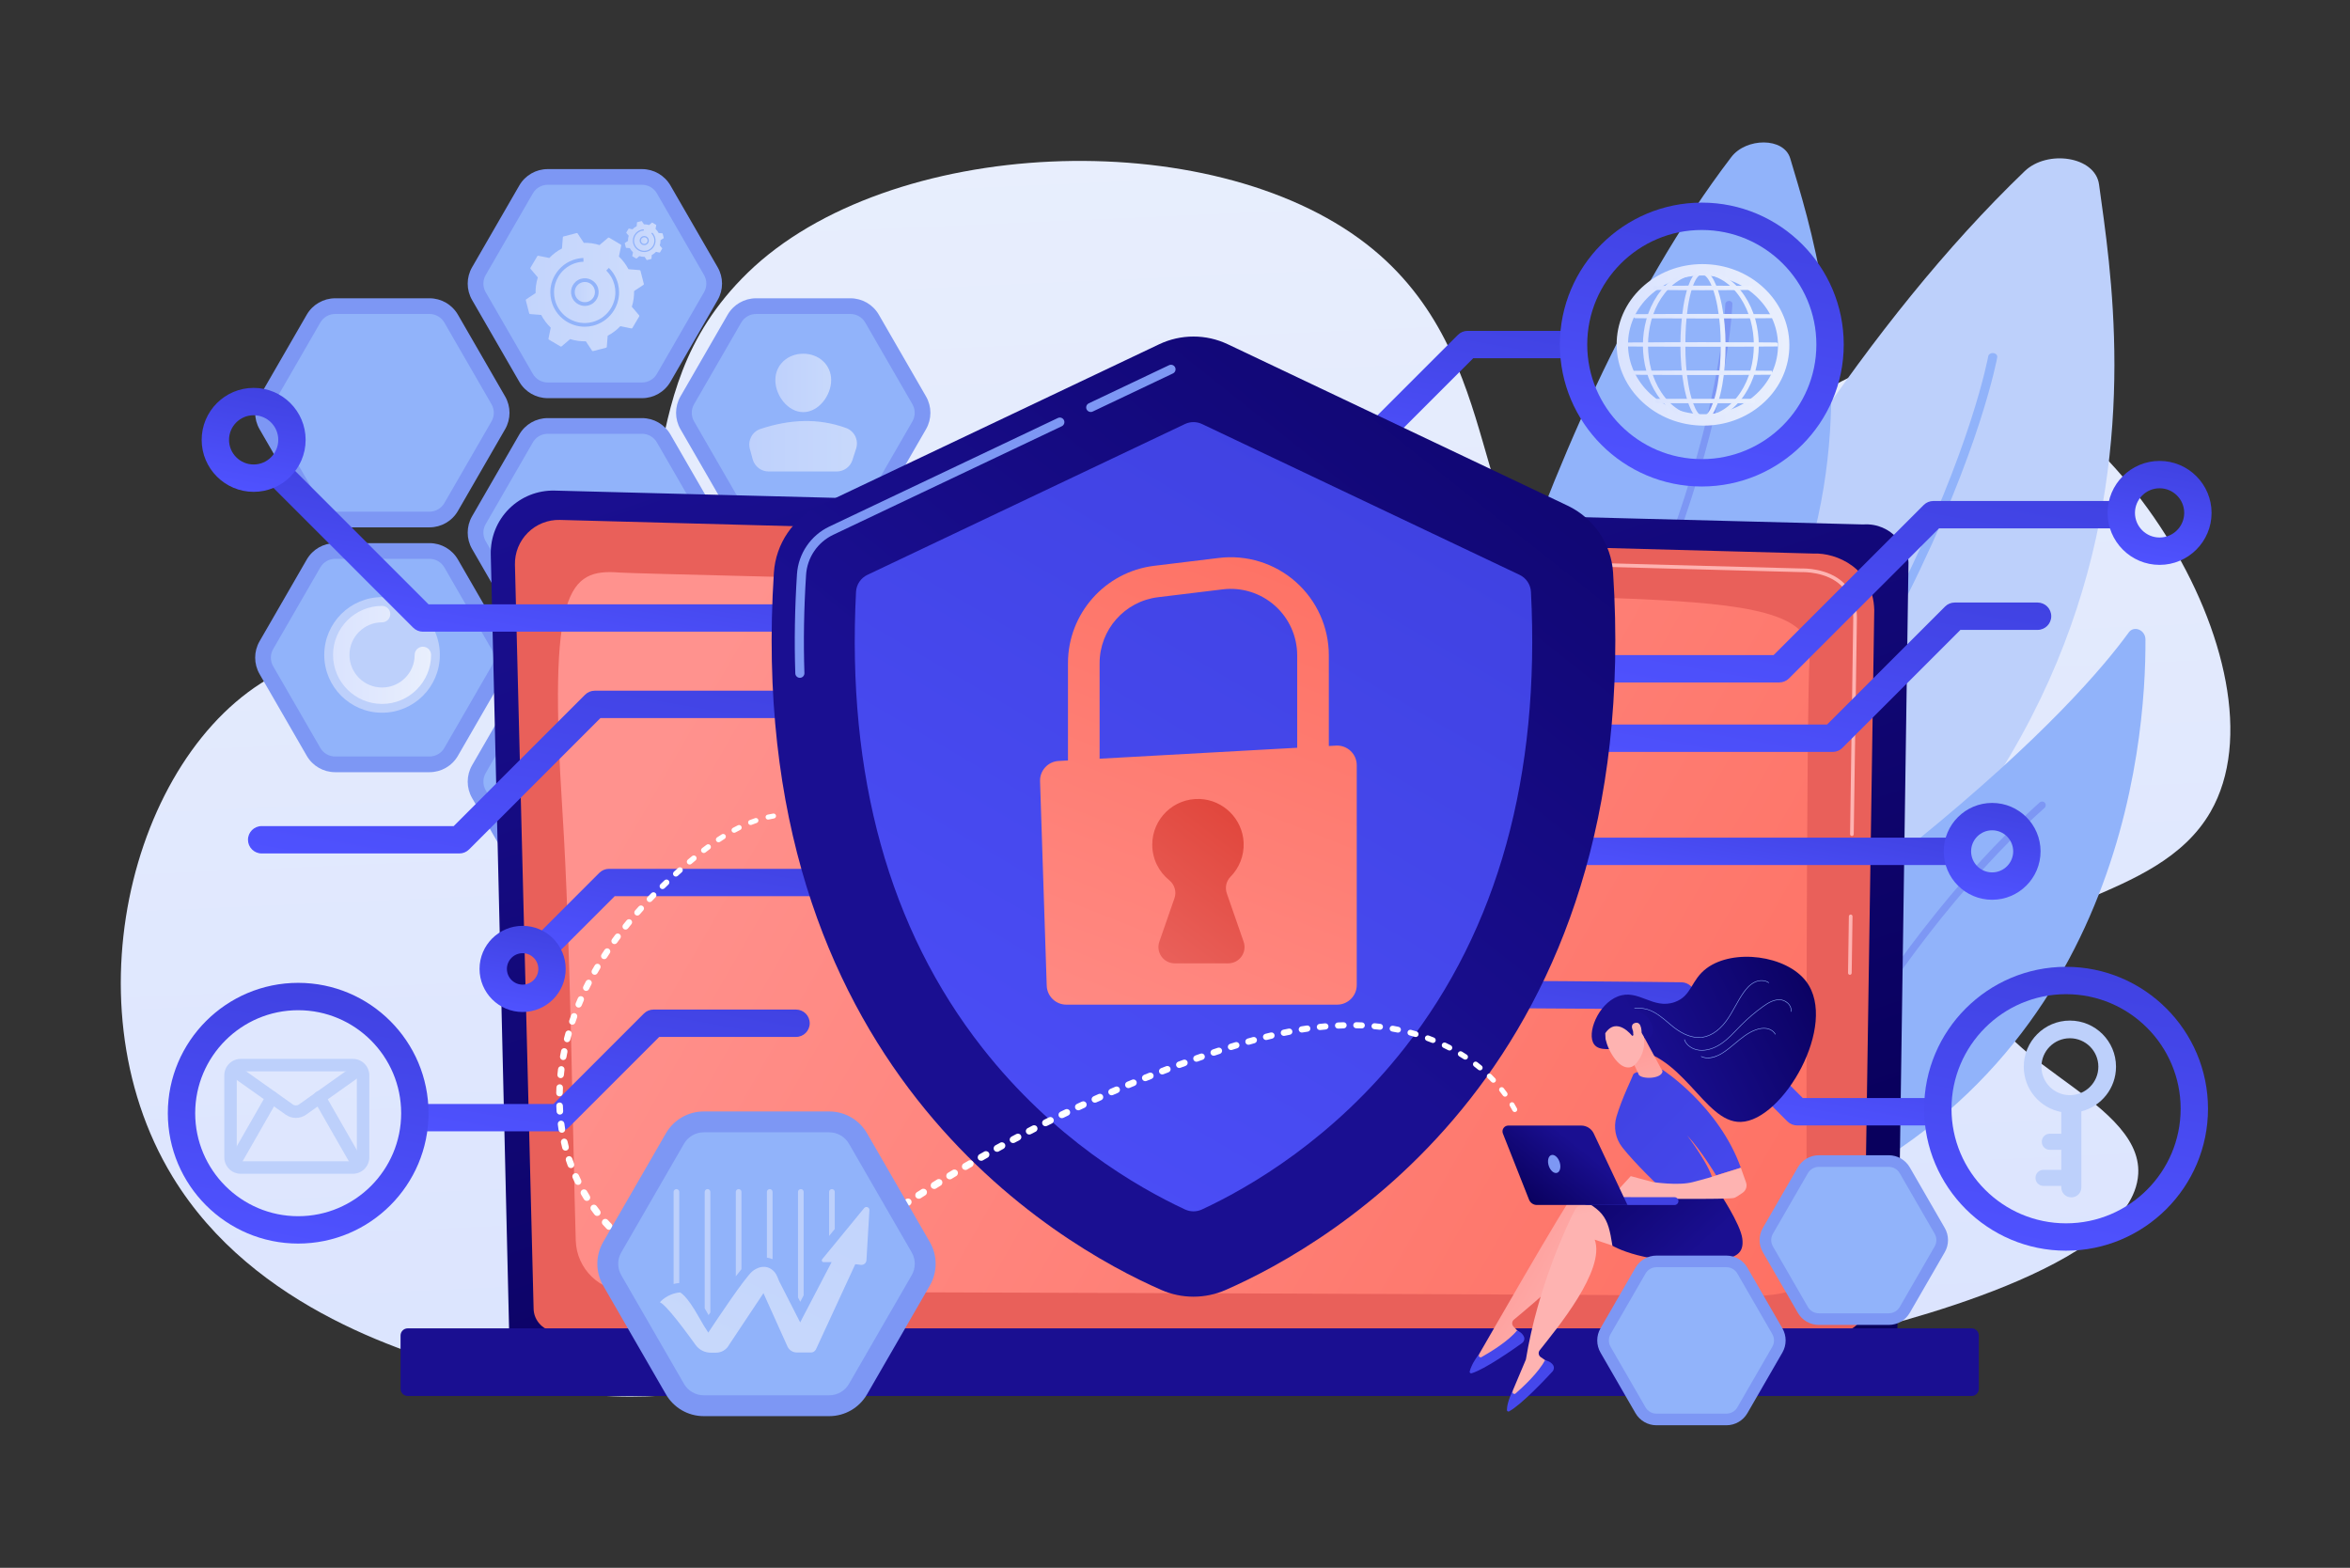 <svg width="1508" height="1006" viewBox="0 0 1508 1006" fill="none" xmlns="http://www.w3.org/2000/svg">
<rect x="0" y="0" width="1508" height="1006" fill="#333333" stroke="none"/>
<path d="M876.821 156.579C970.82 229.476 939.466 352.452 1004.82 367.196C1078.76 383.879 1131.49 229.254 1234.84 231.8C1349.33 234.62 1471.47 429.02 1418.48 520.979C1383.98 580.85 1287.75 575.582 1275.64 627.959C1264.24 677.318 1375.08 703.579 1372.1 753.326C1368.56 812.71 1214.36 850.254 1177.33 858.635C993.996 900.12 941.468 846.978 724.711 855.292C504.429 863.741 454.503 922.62 309.191 882.037C265.569 869.854 163.191 841.261 110.706 754.998C40.873 640.221 88.678 471.523 184.906 429.044C252.509 399.201 299.937 425.833 362.93 393.764C449.967 349.453 394.875 257.579 479.851 174.967C569.871 87.451 776.159 78.515 876.821 156.579Z" fill="url(#paint0_linear_4_281)"/>
<path d="M275.632 191.406H215.062C207.548 191.406 200.604 195.415 196.847 201.922L166.562 254.378C162.804 260.885 162.804 268.903 166.562 275.411L196.847 327.866C200.604 334.374 207.548 338.383 215.062 338.383H275.632C283.146 338.383 290.09 334.373 293.847 327.866L324.132 275.411C327.89 268.903 327.89 260.885 324.132 254.378L293.847 201.922C290.09 195.414 283.146 191.406 275.632 191.406Z" fill="#7D97F4"/>
<path d="M215.062 328.316C211.157 328.316 207.518 326.215 205.565 322.833L175.28 270.377C173.327 266.995 173.327 262.793 175.28 259.411L205.564 206.956C207.517 203.574 211.157 201.473 215.062 201.473H275.631C279.537 201.473 283.176 203.574 285.128 206.956L315.414 259.411C317.366 262.794 317.366 266.996 315.413 270.378L285.128 322.833C283.176 326.215 279.536 328.316 275.631 328.316H215.062Z" fill="#91B3FA"/>
<path d="M545.725 348.514H485.155C477.641 348.514 470.697 352.523 466.94 359.03L436.655 411.486C432.897 417.993 432.897 426.011 436.655 432.519L466.94 484.974C470.697 491.482 477.641 495.491 485.155 495.491H545.725C553.239 495.491 560.183 491.481 563.94 484.974L594.225 432.519C597.983 426.011 597.983 417.993 594.225 411.486L563.94 359.03C560.183 352.523 553.239 348.514 545.725 348.514Z" fill="#7D97F4"/>
<path d="M485.154 485.424C481.249 485.424 477.609 483.323 475.657 479.941L445.372 427.486C443.42 424.103 443.42 419.901 445.372 416.519L475.657 364.064C477.609 360.682 481.249 358.581 485.154 358.581H545.724C549.629 358.581 553.268 360.682 555.221 364.064L585.506 416.52C587.458 419.902 587.458 424.104 585.505 427.486L555.221 479.941C553.268 483.323 549.628 485.424 545.724 485.424H485.154Z" fill="#91B3FA"/>
<path d="M412.015 268.288H351.446C343.931 268.288 336.987 272.297 333.23 278.805L302.945 331.26C299.188 337.768 299.188 345.785 302.945 352.293L333.23 404.748C336.988 411.256 343.931 415.265 351.446 415.265H412.015C419.53 415.265 426.473 411.256 430.231 404.748L460.516 352.293C464.273 345.785 464.273 337.768 460.516 331.26L430.231 278.805C426.473 272.297 419.53 268.288 412.015 268.288Z" fill="#7D97F4"/>
<path d="M351.446 405.198C347.54 405.198 343.901 403.097 341.949 399.715L311.663 347.26C309.711 343.878 309.711 339.675 311.663 336.293L341.948 283.839C343.901 280.456 347.54 278.356 351.446 278.356H412.015C415.921 278.356 419.56 280.456 421.513 283.839L451.797 336.294C453.75 339.676 453.75 343.878 451.797 347.261L421.513 399.715C419.56 403.097 415.92 405.198 412.015 405.198H351.446Z" fill="#91B3FA"/>
<path d="M412.015 428.071H351.446C343.931 428.071 336.987 432.08 333.23 438.587L302.945 491.043C299.188 497.551 299.188 505.568 302.945 512.076L333.23 564.531C336.988 571.039 343.931 575.048 351.446 575.048H412.015C419.53 575.048 426.473 571.039 430.231 564.531L460.516 512.076C464.273 505.568 464.273 497.551 460.516 491.043L430.231 438.587C426.473 432.08 419.53 428.071 412.015 428.071Z" fill="#7D97F4"/>
<path d="M351.446 564.981C347.54 564.981 343.901 562.88 341.949 559.498L311.663 507.043C309.711 503.661 309.711 499.458 311.663 496.076L341.948 443.621C343.901 440.239 347.54 438.138 351.446 438.138H412.015C415.921 438.138 419.56 440.239 421.513 443.621L451.797 496.077C453.75 499.459 453.75 503.661 451.797 507.043L421.513 559.498C419.56 562.88 415.92 564.981 412.015 564.981H351.446Z" fill="#91B3FA"/>
<path d="M412.015 108.506H351.446C343.931 108.506 336.987 112.515 333.23 119.023L302.945 171.478C299.188 177.986 299.188 186.004 302.945 192.512L333.23 244.967C336.988 251.475 343.931 255.483 351.446 255.483H412.015C419.53 255.483 426.473 251.474 430.231 244.967L460.516 192.512C464.273 186.004 464.273 177.986 460.516 171.478L430.231 119.023C426.473 112.515 419.53 108.506 412.015 108.506Z" fill="#7D97F4"/>
<path d="M351.446 245.416C347.54 245.416 343.901 243.315 341.949 239.933L311.663 187.478C309.711 184.096 309.711 179.893 311.663 176.511L341.948 124.056C343.901 120.674 347.54 118.573 351.446 118.573H412.015C415.921 118.573 419.56 120.674 421.513 124.056L451.797 176.512C453.75 179.894 453.75 184.096 451.797 187.478L421.513 239.933C419.56 243.315 415.92 245.417 412.015 245.417H351.446V245.416Z" fill="#91B3FA"/>
<g opacity="0.68">
<path d="M413.146 182.146L410.991 173.769C410.929 173.524 410.717 173.346 410.465 173.326L403.281 172.747C401.675 169.676 399.596 166.942 397.164 164.613L398.608 157.547C398.659 157.299 398.546 157.047 398.329 156.919L390.882 152.519C390.664 152.39 390.389 152.414 390.196 152.577L384.704 157.251C381.49 156.245 378.092 155.743 374.627 155.818L370.655 149.805C370.515 149.594 370.258 149.495 370.013 149.558L361.635 151.712C361.391 151.776 361.213 151.986 361.193 152.239L360.614 159.423C357.543 161.029 354.809 163.108 352.48 165.54L345.414 164.096C345.166 164.046 344.914 164.158 344.785 164.375L340.385 171.823C340.257 172.041 340.28 172.316 340.444 172.509L345.118 178.001C344.112 181.215 343.61 184.612 343.685 188.077L337.672 192.05C337.461 192.189 337.362 192.447 337.425 192.692L339.58 201.07C339.642 201.315 339.854 201.493 340.106 201.513L347.29 202.09C348.896 205.162 350.975 207.896 353.408 210.225L351.964 217.291C351.913 217.538 352.025 217.791 352.243 217.92L359.691 222.32C359.908 222.449 360.184 222.425 360.376 222.261L365.868 217.587C369.082 218.594 372.48 219.095 375.945 219.02L379.917 225.033C380.057 225.244 380.315 225.343 380.559 225.281L388.937 223.126C389.182 223.063 389.36 222.852 389.38 222.6L389.958 215.416C393.029 213.81 395.763 211.731 398.093 209.299L405.158 210.743C405.405 210.794 405.658 210.681 405.787 210.464L410.187 203.017C410.316 202.799 410.292 202.524 410.128 202.331L405.455 196.839C406.462 193.625 406.963 190.227 406.888 186.762L412.901 182.79C413.11 182.649 413.21 182.391 413.146 182.146ZM383.074 183.174C385.415 187.469 383.825 192.868 379.53 195.208C378.186 195.941 376.733 196.289 375.3 196.289C372.155 196.289 369.104 194.615 367.496 191.664C365.155 187.369 366.744 181.97 371.039 179.629C375.335 177.288 380.733 178.878 383.074 183.174ZM380.701 208.953C378.865 209.425 377.022 209.651 375.208 209.651C365.381 209.651 356.395 203.028 353.837 193.081C353.365 191.248 353.132 189.39 353.132 187.545C353.132 183.648 354.173 179.807 356.208 176.362C359.206 171.289 364.001 167.686 369.708 166.218C370.096 166.118 370.487 166.028 370.88 165.95C370.886 165.948 370.892 165.947 370.897 165.946C370.9 165.945 370.903 165.945 370.906 165.944C371.883 165.749 372.87 165.621 373.859 165.559C374.024 165.549 374.189 165.54 374.354 165.533L374.448 167.912C373.056 167.967 371.661 168.172 370.3 168.522C365.47 169.765 361.372 172.721 358.682 176.887C358.536 177.112 358.395 177.34 358.258 177.573C356.442 180.645 355.513 184.072 355.513 187.55C355.513 189.195 355.72 190.853 356.141 192.489C358.846 202.999 369.592 209.353 380.107 206.648C388.981 204.365 394.891 196.347 394.889 187.58C394.889 185.962 394.687 184.319 394.266 182.681C393.377 179.225 391.572 176.081 389.048 173.588L390.719 171.894C393.551 174.689 395.575 178.215 396.571 182.089C397.043 183.924 397.269 185.766 397.269 187.578C397.272 197.406 390.648 206.394 380.701 208.953Z" fill="url(#paint1_linear_4_281)"/>
<path d="M369.585 190.525C371.299 193.668 375.248 194.832 378.392 193.119C381.534 191.406 382.697 187.455 380.985 184.312C379.271 181.17 375.321 180.007 372.179 181.719C369.036 183.433 367.873 187.383 369.585 190.525Z" fill="url(#paint2_linear_4_281)"/>
</g>
<g opacity="0.68">
<path d="M425.92 152.629L425.208 149.861C425.188 149.78 425.118 149.722 425.035 149.715L422.662 149.524C422.131 148.51 421.444 147.607 420.641 146.837L421.118 144.503C421.135 144.421 421.098 144.338 421.026 144.295L418.565 142.842C418.493 142.8 418.402 142.807 418.339 142.861L416.524 144.405C415.463 144.072 414.34 143.907 413.196 143.932L411.883 141.945C411.837 141.876 411.752 141.843 411.671 141.864L408.903 142.575C408.822 142.595 408.764 142.666 408.757 142.748L408.566 145.122C407.551 145.652 406.648 146.339 405.879 147.143L403.544 146.666C403.463 146.649 403.379 146.686 403.337 146.758L401.883 149.218C401.84 149.29 401.848 149.381 401.902 149.444L403.446 151.259C403.114 152.321 402.948 153.443 402.973 154.588L400.987 155.901C400.917 155.947 400.884 156.032 400.905 156.113L401.617 158.88C401.637 158.961 401.707 159.02 401.79 159.026L404.163 159.217C404.694 160.231 405.381 161.135 406.185 161.904L405.707 164.238C405.691 164.32 405.728 164.403 405.799 164.446L408.26 165.9C408.332 165.942 408.422 165.934 408.486 165.88L410.301 164.336C411.362 164.669 412.485 164.835 413.63 164.81L414.942 166.796C414.989 166.865 415.073 166.898 415.155 166.878L417.922 166.166C418.003 166.145 418.061 166.075 418.068 165.992L418.259 163.619C419.273 163.088 420.177 162.402 420.946 161.598L423.281 162.075C423.362 162.092 423.446 162.055 423.488 161.983L424.942 159.523C424.985 159.451 424.977 159.36 424.923 159.296L423.379 157.482C423.711 156.42 423.877 155.297 423.852 154.153L425.839 152.84C425.909 152.795 425.941 152.71 425.92 152.629ZM415.986 152.968C416.759 154.387 416.234 156.17 414.815 156.944C414.371 157.186 413.891 157.301 413.417 157.301C412.378 157.301 411.37 156.747 410.839 155.773C410.066 154.355 410.591 152.571 412.009 151.798C413.429 151.024 415.212 151.549 415.986 152.968ZM415.202 161.485C414.596 161.641 413.987 161.715 413.388 161.715C410.141 161.715 407.173 159.527 406.328 156.241C406.172 155.636 406.095 155.022 406.095 154.412C406.095 153.125 406.439 151.855 407.111 150.718C408.101 149.042 409.686 147.852 411.571 147.366C411.699 147.333 411.828 147.303 411.958 147.278C411.96 147.277 411.962 147.277 411.964 147.277C411.965 147.276 411.965 147.276 411.967 147.276C412.29 147.211 412.616 147.169 412.942 147.149C412.996 147.145 413.051 147.143 413.105 147.14L413.137 147.926C412.677 147.944 412.216 148.012 411.766 148.128C410.171 148.538 408.817 149.515 407.928 150.891C407.88 150.965 407.833 151.041 407.788 151.118C407.188 152.133 406.881 153.265 406.881 154.414C406.881 154.957 406.95 155.505 407.089 156.046C407.982 159.518 411.532 161.617 415.006 160.723C417.937 159.969 419.89 157.32 419.889 154.424C419.889 153.889 419.823 153.346 419.684 152.805C419.39 151.664 418.794 150.625 417.96 149.802L418.512 149.242C419.448 150.165 420.117 151.33 420.446 152.609C420.602 153.215 420.676 153.823 420.676 154.423C420.677 157.67 418.488 160.639 415.202 161.485Z" fill="url(#paint3_linear_4_281)"/>
<path d="M411.53 155.397C412.096 156.435 413.4 156.819 414.439 156.253C415.477 155.687 415.861 154.382 415.296 153.344C414.73 152.306 413.425 151.921 412.386 152.487C411.348 153.054 410.964 154.359 411.53 155.397Z" fill="url(#paint4_linear_4_281)"/>
</g>
<path d="M275.632 348.514H215.062C207.548 348.514 200.604 352.523 196.847 359.03L166.562 411.486C162.804 417.993 162.804 426.011 166.562 432.519L196.847 484.974C200.604 491.482 207.548 495.491 215.062 495.491H275.632C283.146 495.491 290.09 491.481 293.847 484.974L324.132 432.519C327.89 426.011 327.89 417.993 324.132 411.486L293.847 359.03C290.09 352.523 283.146 348.514 275.632 348.514Z" fill="#7D97F4"/>
<path d="M215.062 485.424C211.157 485.424 207.518 483.323 205.565 479.941L175.28 427.486C173.327 424.103 173.327 419.901 175.28 416.519L205.564 364.064C207.517 360.682 211.157 358.581 215.062 358.581H275.631C279.537 358.581 283.176 360.682 285.128 364.064L315.414 416.52C317.366 419.902 317.366 424.104 315.413 427.486L285.128 479.941C283.176 483.323 279.536 485.424 275.631 485.424H215.062Z" fill="#91B3FA"/>
<path d="M245.169 457.326C265.652 457.326 282.257 440.722 282.257 420.239C282.257 399.756 265.652 383.151 245.169 383.151C224.686 383.151 208.081 399.756 208.081 420.239C208.081 440.722 224.686 457.326 245.169 457.326Z" fill="#BDD0FB"/>
<path d="M245.169 451.693C227.825 451.693 213.714 437.583 213.714 420.239C213.714 402.895 227.825 388.784 245.169 388.784C248.079 388.784 250.437 391.143 250.437 394.052C250.437 396.961 248.079 399.32 245.169 399.32C233.634 399.32 224.25 408.704 224.25 420.239C224.25 431.774 233.634 441.158 245.169 441.158C256.704 441.158 266.088 431.774 266.088 420.239C266.088 417.329 268.447 414.971 271.356 414.971C274.265 414.971 276.624 417.329 276.624 420.239C276.624 437.583 262.513 451.693 245.169 451.693Z" fill="url(#paint5_linear_4_281)"/>
<path d="M545.725 191.406H485.155C477.641 191.406 470.697 195.415 466.94 201.922L436.655 254.378C432.897 260.885 432.897 268.903 436.655 275.411L466.94 327.866C470.697 334.374 477.641 338.383 485.155 338.383H545.725C553.239 338.383 560.183 334.373 563.94 327.866L594.225 275.411C597.983 268.903 597.983 260.885 594.225 254.378L563.94 201.922C560.183 195.414 553.239 191.406 545.725 191.406Z" fill="#7D97F4"/>
<path d="M485.154 328.316C481.249 328.316 477.609 326.215 475.657 322.833L445.372 270.377C443.42 266.995 443.42 262.793 445.372 259.411L475.657 206.956C477.609 203.574 481.249 201.473 485.154 201.473H545.724C549.629 201.473 553.268 203.574 555.221 206.956L585.506 259.411C587.458 262.794 587.458 266.996 585.505 270.378L555.221 322.833C553.268 326.215 549.628 328.316 545.724 328.316H485.154Z" fill="#91B3FA"/>
<path opacity="0.63" d="M533.36 243.871C533.36 253.763 525.341 264.442 515.448 264.442C505.556 264.442 497.537 253.763 497.537 243.871C497.537 233.978 505.556 226.961 515.448 226.961C525.34 226.961 533.36 233.978 533.36 243.871Z" fill="url(#paint6_linear_4_281)"/>
<path opacity="0.63" d="M493.22 302.528H536.945C541.547 302.528 545.622 299.554 547.026 295.17L549.378 287.816C551.1 282.432 548.3 276.602 542.99 274.661C525.196 268.155 506.796 268.99 487.947 275.261C482.667 277.018 479.736 282.666 481.194 288.037L483.006 294.716C484.256 299.327 488.442 302.528 493.22 302.528Z" fill="url(#paint7_linear_4_281)"/>
<path d="M924.675 753.845C957.665 663.09 1096.69 304.419 1299.26 109.823C1313.73 95.928 1344.5 100.236 1346.97 118.391C1361.27 223.717 1419.2 553.647 941.379 765.494C932.183 769.572 921.679 762.087 924.675 753.845Z" fill="#BDD0FB"/>
<path d="M941.345 754.502C940.679 754.502 940.01 754.313 939.462 753.928C938.23 753.065 938.075 751.532 939.115 750.509C1092.07 600.094 1175.51 466.123 1218.56 380.223C1265.16 287.255 1275.75 229.188 1275.85 228.612C1276.09 227.288 1277.56 226.36 1279.17 226.564C1280.76 226.758 1281.87 227.99 1281.63 229.316C1281.53 229.897 1270.83 288.565 1223.96 382.088C1180.74 468.306 1097.02 602.752 943.577 753.642C943 754.209 942.175 754.502 941.345 754.502Z" fill="#91B3FA"/>
<path d="M899.079 641.712C913.688 567.837 978.089 274.85 1111.02 100.739C1120.51 88.307 1144.74 87.96 1148.8 101.657C1172.38 181.125 1256.34 428.491 913.34 648.698C906.739 652.936 897.752 648.419 899.079 641.712Z" fill="#91B3FA"/>
<path d="M912.003 640.231C911.49 640.31 910.952 640.245 910.484 640.013C909.431 639.494 909.129 638.333 909.809 637.419C1009.77 503.27 1058.1 390.079 1081.05 318.746C1105.88 241.545 1107.12 195.531 1107.13 195.076C1107.16 194.027 1108.18 193.136 1109.44 193.102C1110.7 193.062 1111.69 193.88 1111.67 194.929C1111.66 195.39 1110.41 241.879 1085.43 319.54C1062.4 391.136 1013.89 504.729 913.622 639.301C913.244 639.808 912.643 640.132 912.003 640.231Z" fill="#7D97F4"/>
<path d="M1137.26 779.22C1131.09 781.551 1124.22 776.252 1124.12 769.142C1123.52 729.912 1131.31 619.558 1229.21 540.064C1311.88 472.934 1350.11 427.715 1366.03 405.804C1369.4 401.171 1376.71 404.232 1376.74 410.287C1377.14 477.085 1360.69 694.772 1137.26 779.22Z" fill="#91B3FA"/>
<path d="M1131.6 771.451C1131.29 771.451 1130.97 771.387 1130.66 771.251C1129.48 770.729 1128.94 769.347 1129.46 768.164C1130.14 766.634 1198.29 614.054 1308.86 514.903C1309.82 514.039 1311.31 514.12 1312.17 515.082C1313.03 516.046 1312.95 517.525 1311.99 518.389C1202.19 616.854 1134.42 768.535 1133.75 770.056C1133.36 770.93 1132.5 771.451 1131.6 771.451Z" fill="#7D97F4"/>
<path d="M326.725 854.676C326.725 863.405 333.874 870.546 342.611 870.546H1201.65C1210.39 870.546 1217.53 863.404 1217.53 854.676L1224.68 361.01C1224.68 352.282 1214.4 335.241 1195.55 336.522L356.005 314.799C345.043 314.515 334.443 318.734 326.68 326.472C318.917 334.21 314.669 344.789 314.928 355.742L326.725 854.676Z" fill="url(#paint8_linear_4_281)"/>
<path d="M342.409 839.45C342.409 847.716 349.172 854.479 357.439 854.479H1180.93C1189.2 854.479 1195.96 847.716 1195.96 839.45L1202.71 391.296C1201.91 364.327 1178.27 354.634 1163.94 355.207L359.308 333.62C351.606 333.413 344.16 336.38 338.705 341.821C333.25 347.262 330.25 354.709 330.443 362.411L342.409 839.45Z" fill="url(#paint9_linear_4_281)"/>
<path d="M1187.06 625.513C1187.06 625.513 1187.05 625.513 1187.05 625.513C1186.4 625.503 1185.88 624.971 1185.89 624.325L1186.42 587.98C1186.43 587.339 1186.96 586.827 1187.59 586.827C1187.6 586.827 1187.61 586.827 1187.61 586.827C1188.26 586.836 1188.78 587.368 1188.77 588.015L1188.23 624.36C1188.22 625 1187.7 625.513 1187.06 625.513Z" fill="url(#paint10_linear_4_281)"/>
<path d="M1188.37 536.45C1188.36 536.45 1188.36 536.45 1188.35 536.45C1187.71 536.44 1187.19 535.908 1187.2 535.262L1189.24 396.063C1189.2 387.482 1186.59 380.633 1181.47 375.724C1171.99 366.642 1157 367.101 1156.37 367.13L899.262 360.235C898.615 360.218 898.105 359.68 898.123 359.033C898.14 358.387 898.677 357.873 899.324 357.895L1156.35 364.79C1156.95 364.763 1172.9 364.273 1183.09 374.033C1188.68 379.398 1191.54 386.813 1191.59 396.074L1189.54 535.296C1189.53 535.937 1189.01 536.45 1188.37 536.45Z" fill="url(#paint11_linear_4_281)"/>
<path d="M1159.68 814.589C1158.82 777.549 1159.14 449.546 1161.27 421.218C1163.39 392.89 1119.27 387.577 1051.54 384.39C983.802 381.202 412.291 368.58 397.576 367.387C364.5 364.705 351.731 378.632 360.962 521.472C366.165 601.977 367.569 734.939 369.465 796.025C370.029 814.213 384.896 828.645 403.094 828.695C540.623 829.073 1067.73 830.584 1102.82 831.629C1143.2 832.831 1160.02 829.276 1159.68 814.589Z" fill="url(#paint12_linear_4_281)"/>
<path d="M261.61 895.743H1265.24C1267.75 895.743 1269.81 893.685 1269.81 891.17V856.941C1269.81 854.426 1267.75 852.368 1265.24 852.368H261.61C259.095 852.368 257.037 854.426 257.037 856.941V891.17C257.037 893.685 259.095 895.743 261.61 895.743Z" fill="url(#paint13_linear_4_281)"/>
<path d="M1141.77 437.904H978.319C973.47 437.904 969.539 433.973 969.539 429.124C969.539 424.275 973.47 420.343 978.319 420.343H1138.14L1234.44 324.043C1236.08 322.396 1238.32 321.471 1240.65 321.471H1355.52C1360.37 321.471 1364.3 325.402 1364.3 330.251C1364.3 335.1 1360.37 339.031 1355.52 339.031H1244.28L1147.98 435.332C1146.33 436.979 1144.1 437.904 1141.77 437.904Z" fill="url(#paint14_linear_4_281)"/>
<path d="M1176.06 482.482H971.462C966.612 482.482 962.681 478.551 962.681 473.702C962.681 468.852 966.612 464.922 971.462 464.922H1172.43L1248.15 389.196C1249.8 387.549 1252.03 386.624 1254.36 386.624H1307.51C1312.36 386.624 1316.29 390.555 1316.29 395.404C1316.29 400.254 1312.36 404.184 1307.51 404.184H1258L1182.27 479.91C1180.63 481.557 1178.39 482.482 1176.06 482.482Z" fill="url(#paint15_linear_4_281)"/>
<path d="M1251.5 555.065H986.32C981.471 555.065 977.54 551.134 977.54 546.284C977.54 541.435 981.471 537.504 986.32 537.504H1251.5C1256.35 537.504 1260.28 541.436 1260.28 546.284C1260.28 551.134 1256.35 555.065 1251.5 555.065Z" fill="url(#paint16_linear_4_281)"/>
<path d="M1240.07 722.158H1153.21C1150.88 722.158 1148.64 721.233 1147 719.586L1075.22 647.811C1020.51 647.134 935.142 646.509 925.976 647.585C921.932 648.625 917.602 646.646 915.811 642.713C913.803 638.299 915.753 633.093 920.167 631.085C922.72 629.923 924.562 629.085 1002.99 629.576C1040.83 629.814 1078.64 630.293 1079.02 630.297C1081.31 630.326 1083.5 631.249 1085.11 632.868L1156.84 704.597H1240.07C1244.92 704.597 1248.85 708.528 1248.85 713.378C1248.85 718.227 1244.92 722.158 1240.07 722.158ZM927.44 647.069C927.436 647.07 927.432 647.072 927.428 647.073C927.432 647.072 927.436 647.07 927.44 647.069Z" fill="url(#paint17_linear_4_281)"/>
<path d="M358.796 725.948H267.354C262.504 725.948 258.574 722.016 258.574 717.167C258.574 712.318 262.505 708.387 267.354 708.387H355.159L413.168 650.378C414.815 648.731 417.048 647.806 419.377 647.806H510.82C515.669 647.806 519.6 651.738 519.6 656.587C519.6 661.436 515.668 665.367 510.82 665.367H423.013L365.004 723.376C363.358 725.023 361.125 725.948 358.796 725.948Z" fill="url(#paint18_linear_4_281)"/>
<path d="M191.342 797.959C145.218 797.959 107.693 760.434 107.693 714.31C107.693 668.185 145.218 630.661 191.342 630.661C237.466 630.661 274.991 668.185 274.991 714.31C274.991 760.434 237.466 797.959 191.342 797.959ZM191.342 648.222C154.901 648.222 125.254 677.869 125.254 714.31C125.254 750.751 154.901 780.399 191.342 780.399C227.783 780.399 257.431 750.751 257.431 714.31C257.431 677.869 227.783 648.222 191.342 648.222Z" fill="url(#paint19_linear_4_281)"/>
<path d="M1278.37 577.354C1261.23 577.354 1247.3 563.416 1247.3 546.285C1247.3 529.153 1261.23 515.215 1278.37 515.215C1295.5 515.215 1309.43 529.153 1309.43 546.285C1309.43 563.416 1295.5 577.354 1278.37 577.354ZM1278.37 532.776C1270.92 532.776 1264.86 538.836 1264.86 546.285C1264.86 553.734 1270.92 559.793 1278.37 559.793C1285.81 559.793 1291.87 553.733 1291.87 546.285C1291.87 538.836 1285.81 532.776 1278.37 532.776Z" fill="url(#paint20_linear_4_281)"/>
<path d="M1385.81 362.464C1367.42 362.464 1352.45 347.501 1352.45 329.108C1352.45 310.716 1367.42 295.753 1385.81 295.753C1404.2 295.753 1419.17 310.716 1419.17 329.108C1419.17 347.501 1404.2 362.464 1385.81 362.464ZM1385.81 313.313C1377.1 313.313 1370.01 320.399 1370.01 329.108C1370.01 337.818 1377.1 344.904 1385.81 344.904C1394.52 344.904 1401.61 337.818 1401.61 329.108C1401.61 320.399 1394.52 313.313 1385.81 313.313Z" fill="url(#paint21_linear_4_281)"/>
<path d="M868.589 303.026C866.342 303.026 864.094 302.169 862.38 300.455C858.951 297.026 858.951 291.466 862.38 288.038L935.534 214.884C937.18 213.237 939.413 212.312 941.742 212.312H1009.18C1014.03 212.312 1017.96 216.243 1017.96 221.092C1017.96 225.941 1014.03 229.872 1009.18 229.872H945.379L874.797 300.455C873.083 302.169 870.836 303.026 868.589 303.026Z" fill="url(#paint22_linear_4_281)"/>
<path d="M505.104 405.327H271.354C269.025 405.327 266.792 404.402 265.145 402.756L173.131 310.741C169.702 307.313 169.702 301.753 173.131 298.325C176.56 294.896 182.12 294.896 185.548 298.325L274.99 387.767H505.104C509.953 387.767 513.884 391.698 513.884 396.547C513.884 401.396 509.953 405.327 505.104 405.327Z" fill="url(#paint23_linear_4_281)"/>
<path d="M294.786 547.635H167.91C163.06 547.635 159.13 543.704 159.13 538.855C159.13 534.006 163.061 530.075 167.91 530.075H291.149L375.448 445.777C377.094 444.13 379.328 443.205 381.657 443.205H533.68C538.529 443.205 542.46 447.136 542.46 451.985C542.46 456.834 538.529 460.765 533.68 460.765H385.293L300.995 545.063C299.349 546.71 297.115 547.635 294.786 547.635Z" fill="url(#paint24_linear_4_281)"/>
<path d="M354.224 611.644C351.977 611.644 349.73 610.787 348.015 609.072C344.586 605.644 344.586 600.084 348.015 596.656L384.592 560.079C386.238 558.432 388.471 557.507 390.8 557.507H549.682C554.531 557.507 558.462 561.438 558.462 566.288C558.462 571.137 554.531 575.068 549.682 575.068H394.437L360.432 609.073C358.718 610.787 356.471 611.644 354.224 611.644Z" fill="url(#paint25_linear_4_281)"/>
<path d="M335.364 649.364C320.123 649.364 307.724 636.965 307.724 621.724C307.724 606.484 320.123 594.084 335.364 594.084C350.605 594.084 363.005 606.484 363.005 621.724C363.005 636.965 350.605 649.364 335.364 649.364ZM335.364 611.644C329.806 611.644 325.285 616.166 325.285 621.724C325.285 627.282 329.806 631.804 335.364 631.804C340.922 631.804 345.444 627.282 345.444 621.724C345.444 616.166 340.922 611.644 335.364 611.644Z" fill="url(#paint26_linear_4_281)"/>
<path d="M162.766 315.599C144.374 315.599 129.411 300.636 129.411 282.244C129.411 263.852 144.374 248.888 162.766 248.888C181.158 248.888 196.122 263.852 196.122 282.244C196.122 300.636 181.158 315.599 162.766 315.599ZM162.766 266.449C154.057 266.449 146.971 273.535 146.971 282.244C146.971 290.953 154.057 298.039 162.766 298.039C171.475 298.039 178.561 290.953 178.561 282.244C178.561 273.535 171.475 266.449 162.766 266.449Z" fill="url(#paint27_linear_4_281)"/>
<path d="M1092.05 312.171C1041.83 312.171 1000.97 271.313 1000.97 221.092C1000.97 170.871 1041.83 130.014 1092.05 130.014C1142.27 130.014 1183.13 170.871 1183.13 221.092C1183.13 271.313 1142.27 312.171 1092.05 312.171ZM1092.05 147.574C1051.51 147.574 1018.53 180.554 1018.53 221.092C1018.53 261.63 1051.51 294.61 1092.05 294.61C1132.59 294.61 1165.57 261.63 1165.57 221.092C1165.57 180.554 1132.59 147.574 1092.05 147.574Z" fill="url(#paint28_linear_4_281)"/>
<path d="M1325.8 802.531C1275.58 802.531 1234.72 761.674 1234.72 711.453C1234.72 661.232 1275.58 620.374 1325.8 620.374C1376.02 620.374 1416.88 661.232 1416.88 711.453C1416.88 761.674 1376.02 802.531 1325.8 802.531ZM1325.8 637.934C1285.26 637.934 1252.28 670.914 1252.28 711.452C1252.28 751.99 1285.26 784.97 1325.8 784.97C1366.34 784.97 1399.32 751.99 1399.32 711.452C1399.32 670.914 1366.34 637.934 1325.8 637.934Z" fill="url(#paint29_linear_4_281)"/>
<path d="M226.43 753.173H154.487C148.666 753.173 143.931 748.438 143.931 742.617V690.005C143.931 684.184 148.666 679.448 154.487 679.448H226.43C232.251 679.448 236.986 684.184 236.986 690.005V742.617C236.987 748.437 232.251 753.173 226.43 753.173ZM154.487 687.449C153.078 687.449 151.932 688.595 151.932 690.004V742.616C151.932 744.025 153.078 745.171 154.487 745.171H226.43C227.839 745.171 228.986 744.025 228.986 742.616V690.004C228.986 688.595 227.839 687.449 226.43 687.449H154.487Z" fill="#BDD0FB"/>
<path d="M189.883 717.332C187.588 717.332 185.292 716.638 183.333 715.248L147.258 689.666C145.455 688.388 145.03 685.891 146.308 684.089C147.586 682.285 150.084 681.859 151.886 683.139L187.961 708.721C189.113 709.536 190.658 709.537 191.808 708.719L227.382 683.451C229.184 682.172 231.681 682.595 232.961 684.396C234.24 686.198 233.817 688.695 232.016 689.975L196.442 715.243C194.48 716.636 192.181 717.332 189.883 717.332Z" fill="#BDD0FB"/>
<path d="M150.208 751.652L149.572 747.702L146.211 745.536C147.006 744.252 161.515 718.874 171.074 702.13C172.169 700.213 174.609 699.543 176.532 700.639C178.45 701.735 179.118 704.179 178.023 706.098C178.023 706.098 171.804 716.992 165.572 727.888C162.455 733.338 159.336 738.788 156.988 742.877C152.127 751.344 152.127 751.344 150.208 751.652Z" fill="#BDD0FB"/>
<path d="M229.326 751.653C227.407 751.344 227.407 751.344 222.547 742.877C220.199 738.788 217.08 733.338 213.963 727.888C207.731 716.992 201.512 706.098 201.512 706.098C200.417 704.179 201.084 701.735 203.003 700.64C204.921 699.543 207.365 700.212 208.461 702.13C218.02 718.874 232.529 744.253 233.324 745.536L229.976 747.608L229.963 747.702L229.326 751.653Z" fill="#BDD0FB"/>
<path d="M1093.23 273.1C1092.34 273.1 1091.45 273.08 1090.56 273.041C1060.03 271.694 1036.2 247.383 1037.45 218.845C1038.05 204.967 1044.42 192.192 1055.37 182.87C1066.24 173.613 1080.36 168.882 1095.09 169.524C1125.63 170.87 1149.45 195.182 1148.2 223.72V223.722C1147.6 237.598 1141.23 250.373 1130.28 259.694C1120.07 268.39 1107 273.1 1093.23 273.1ZM1092.42 176.771C1080.39 176.771 1068.99 180.867 1060.1 188.433C1050.72 196.424 1045.26 207.338 1044.74 219.163C1043.67 243.679 1064.37 264.575 1090.88 265.744C1103.77 266.3 1116.09 262.189 1125.55 254.133C1134.93 246.142 1140.39 235.228 1140.91 223.402C1141.98 198.887 1121.28 177.99 1094.77 176.822C1093.99 176.788 1093.2 176.771 1092.42 176.771Z" fill="url(#paint30_linear_4_281)"/>
<path d="M1106.05 221.515C1106.04 230.009 1105.46 238.519 1103.97 246.892C1103.59 248.984 1103.15 251.065 1102.63 253.127C1102.11 255.188 1101.51 257.231 1100.77 259.229C1100.02 261.221 1099.16 263.185 1097.98 264.979C1097.39 265.87 1096.72 266.724 1095.89 267.426C1095.48 267.775 1095.03 268.084 1094.53 268.311C1094.03 268.536 1093.48 268.678 1092.93 268.689C1092.38 268.704 1091.82 268.597 1091.32 268.391C1090.8 268.187 1090.34 267.892 1089.92 267.554C1089.07 266.874 1088.38 266.03 1087.78 265.146C1086.59 263.364 1085.71 261.404 1084.96 259.415C1084.21 257.421 1083.6 255.379 1083.07 253.32C1082.54 251.259 1082.1 249.178 1081.72 247.088C1080.96 242.905 1080.44 238.682 1080.09 234.448C1079.75 230.213 1079.57 225.964 1079.55 221.715C1079.54 219.591 1079.6 217.467 1079.67 215.344C1079.75 213.221 1079.87 211.099 1080.03 208.981C1080.34 204.745 1080.81 200.518 1081.5 196.325C1081.85 194.229 1082.26 192.143 1082.75 190.075C1083.24 188.007 1083.81 185.956 1084.51 183.949C1084.87 182.946 1085.26 181.955 1085.7 180.986C1086.14 180.018 1086.64 179.071 1087.22 178.176C1087.8 177.284 1088.47 176.433 1089.31 175.753C1089.72 175.414 1090.18 175.121 1090.69 174.922C1091.19 174.72 1091.73 174.619 1092.27 174.639C1092.82 174.655 1093.35 174.79 1093.84 175.009C1094.34 175.227 1094.79 175.525 1095.21 175.863C1096.04 176.542 1096.73 177.373 1097.34 178.245C1098.55 180.001 1099.47 181.937 1100.26 183.909C1101.05 185.884 1101.7 187.912 1102.27 189.96C1102.83 192.009 1103.31 194.081 1103.73 196.166C1105.36 204.509 1106.03 213.021 1106.05 221.515ZM1105.43 221.515C1105.44 217.284 1105.28 213.05 1104.92 208.833C1104.58 204.616 1104.06 200.411 1103.28 196.252C1102.89 194.173 1102.43 192.106 1101.89 190.062C1101.35 188.019 1100.73 185.997 1099.97 184.026C1099.2 182.062 1098.31 180.132 1097.13 178.388C1096.54 177.522 1095.87 176.7 1095.07 176.031C1094.67 175.698 1094.23 175.406 1093.76 175.191C1093.29 174.979 1092.78 174.839 1092.27 174.826C1091.75 174.809 1091.24 174.914 1090.76 175.11C1090.28 175.305 1089.85 175.592 1089.45 175.923C1088.64 176.591 1088 177.431 1087.43 178.315C1086.87 179.202 1086.39 180.143 1085.96 181.106C1085.53 182.07 1085.16 183.057 1084.82 184.057C1084.14 186.056 1083.59 188.102 1083.13 190.164C1082.66 192.227 1082.28 194.309 1081.96 196.4C1081.31 200.582 1080.89 204.798 1080.62 209.022C1080.36 213.247 1080.26 217.481 1080.27 221.714C1080.26 225.945 1080.4 230.178 1080.71 234.399C1081.03 238.618 1081.51 242.827 1082.24 246.995C1082.6 249.079 1083.02 251.152 1083.53 253.203C1084.04 255.254 1084.63 257.285 1085.36 259.266C1086.09 261.241 1086.94 263.184 1088.09 264.935C1088.67 265.802 1089.34 266.626 1090.14 267.278C1090.54 267.602 1090.97 267.882 1091.44 268.074C1091.91 268.266 1092.41 268.373 1092.92 268.356C1093.42 268.343 1093.92 268.21 1094.38 267.996C1094.85 267.783 1095.27 267.488 1095.66 267.153C1096.45 266.478 1097.09 265.645 1097.66 264.769C1098.8 263.004 1099.64 261.057 1100.36 259.079C1101.08 257.095 1101.66 255.062 1102.16 253.01C1102.67 250.957 1103.09 248.883 1103.44 246.799C1104.16 242.631 1104.64 238.421 1104.96 234.201C1105.28 229.982 1105.43 225.749 1105.43 221.515Z" fill="url(#paint31_linear_4_281)"/>
<path d="M1092.81 269.929C1092.16 269.929 1091.49 269.794 1090.86 269.54C1090.28 269.308 1089.72 268.976 1089.15 268.525C1088.3 267.845 1087.55 266.994 1086.76 265.845C1085.68 264.224 1084.74 262.325 1083.8 259.856C1083.1 257.976 1082.47 255.94 1081.88 253.629C1081.37 251.642 1080.92 249.574 1080.51 247.311C1079.78 243.301 1079.24 239.128 1078.87 234.551C1078.52 230.391 1078.34 226.075 1078.32 221.721C1078.31 219.446 1078.37 217.2 1078.44 215.301C1078.52 213.142 1078.64 210.986 1078.8 208.891C1079.14 204.289 1079.62 200.113 1080.29 196.123C1080.66 193.849 1081.08 191.778 1081.55 189.788C1082.1 187.464 1082.69 185.418 1083.35 183.538C1083.75 182.402 1084.15 181.399 1084.58 180.472C1085.09 179.343 1085.62 178.371 1086.18 177.501C1086.95 176.334 1087.69 175.475 1088.53 174.794C1089.09 174.341 1089.66 173.999 1090.23 173.772C1090.9 173.505 1091.62 173.379 1092.32 173.403C1092.99 173.423 1093.67 173.581 1094.34 173.876C1094.9 174.124 1095.44 174.458 1095.98 174.9C1096.81 175.579 1097.56 176.414 1098.35 177.532C1099.46 179.134 1100.43 181.011 1101.41 183.444C1102.16 185.318 1102.83 187.34 1103.46 189.629C1104.01 191.622 1104.49 193.681 1104.94 195.924C1106.49 203.85 1107.26 212.219 1107.29 221.512V221.517C1107.27 230.869 1106.59 239.241 1105.18 247.111C1104.77 249.373 1104.33 251.44 1103.83 253.434C1103.24 255.742 1102.62 257.779 1101.92 259.662C1101 262.136 1100.07 264.041 1099.01 265.66C1098.25 266.819 1097.51 267.678 1096.69 268.373C1096.14 268.835 1095.6 269.183 1095.04 269.441C1094.34 269.753 1093.64 269.916 1092.95 269.928C1092.9 269.928 1092.86 269.929 1092.81 269.929ZM1092.17 176.062C1091.86 176.062 1091.54 176.127 1091.23 176.255C1090.9 176.389 1090.57 176.598 1090.23 176.879C1089.62 177.384 1089.06 178.053 1088.47 178.982C1087.99 179.744 1087.54 180.605 1087.09 181.61C1086.71 182.466 1086.35 183.398 1085.98 184.459C1085.38 186.248 1084.83 188.205 1084.33 190.438C1083.9 192.37 1083.52 194.383 1083.18 196.591C1082.57 200.504 1082.14 204.597 1081.86 209.1C1081.61 212.949 1081.5 217.075 1081.5 221.712C1081.49 225.992 1081.64 230.227 1081.94 234.307C1082.28 238.786 1082.77 242.867 1083.45 246.784C1083.83 248.974 1084.25 250.976 1084.73 252.905C1085.28 255.121 1085.86 257.061 1086.51 258.838C1087.35 261.099 1088.18 262.821 1089.12 264.252C1089.73 265.16 1090.3 265.818 1090.91 266.317C1091.25 266.591 1091.59 266.797 1091.9 266.927C1092.24 267.065 1092.56 267.115 1092.88 267.12C1093.2 267.111 1093.53 267.028 1093.87 266.872C1094.19 266.722 1094.53 266.499 1094.86 266.212C1095.46 265.692 1096.03 265.019 1096.63 264.091C1097.56 262.653 1098.38 260.923 1099.2 258.654C1099.85 256.871 1100.42 254.927 1100.97 252.713C1101.44 250.795 1101.85 248.791 1102.23 246.587C1102.9 242.706 1103.39 238.624 1103.73 234.109C1104.04 230.038 1104.2 225.802 1104.19 221.515V221.513C1104.2 217.244 1104.03 213.012 1103.7 208.935C1103.33 204.448 1102.79 200.375 1102.06 196.481C1101.66 194.312 1101.21 192.316 1100.7 190.378C1100.12 188.183 1099.5 186.251 1098.82 184.473C1097.94 182.235 1097.09 180.52 1096.11 179.082C1095.49 178.171 1094.91 177.502 1094.28 176.983C1093.93 176.695 1093.59 176.47 1093.25 176.317C1092.9 176.157 1092.55 176.07 1092.24 176.063C1092.21 176.062 1092.19 176.062 1092.17 176.062Z" fill="url(#paint32_linear_4_281)"/>
<path d="M1127.4 221.515C1127.37 226.985 1126.67 232.457 1125.21 237.732C1123.73 242.994 1121.49 248.056 1118.45 252.601C1116.93 254.872 1115.21 257.008 1113.29 258.947C1111.37 260.885 1109.24 262.624 1106.93 264.082C1104.63 265.534 1102.13 266.696 1099.52 267.485C1096.91 268.275 1094.19 268.687 1091.46 268.69C1088.74 268.69 1086.01 268.28 1083.4 267.492C1080.79 266.705 1078.29 265.545 1075.98 264.094C1073.67 262.638 1071.54 260.901 1069.62 258.964C1067.69 257.026 1065.97 254.889 1064.45 252.619C1061.4 248.073 1059.16 243.009 1057.67 237.744C1056.94 235.106 1056.39 232.417 1056.03 229.704C1055.67 226.99 1055.49 224.253 1055.48 221.515C1055.49 218.778 1055.67 216.041 1056.03 213.328C1056.4 210.615 1056.94 207.926 1057.68 205.29C1059.17 200.027 1061.42 194.965 1064.47 190.424C1065.99 188.156 1067.71 186.022 1069.64 184.087C1071.56 182.152 1073.69 180.416 1076 178.965C1078.31 177.518 1080.8 176.367 1083.41 175.58C1086.02 174.79 1088.74 174.379 1091.46 174.377C1094.18 174.382 1096.9 174.796 1099.51 175.587C1102.11 176.375 1104.61 177.53 1106.92 178.978C1109.22 180.431 1111.35 182.169 1113.27 184.104C1115.19 186.04 1116.91 188.174 1118.43 190.443C1121.47 194.983 1123.71 200.042 1125.2 205.302C1126.66 210.575 1127.36 216.046 1127.4 221.515ZM1126.68 221.515C1126.67 216.108 1126 210.695 1124.58 205.475C1123.15 200.263 1121 195.232 1118.04 190.707C1116.56 188.447 1114.87 186.316 1112.99 184.38C1111.11 182.447 1109.03 180.698 1106.75 179.243C1104.47 177.797 1102.01 176.634 1099.43 175.846C1096.85 175.059 1094.16 174.645 1091.46 174.636C1088.76 174.647 1086.07 175.063 1083.49 175.854C1080.92 176.643 1078.46 177.809 1076.18 179.256C1073.91 180.712 1071.83 182.463 1069.95 184.397C1068.07 186.334 1066.39 188.465 1064.91 190.725C1061.96 195.249 1059.81 200.278 1058.39 205.487C1057.68 208.094 1057.17 210.754 1056.82 213.432C1056.47 216.111 1056.3 218.813 1056.29 221.515C1056.3 224.217 1056.47 226.919 1056.82 229.598C1057.17 232.276 1057.69 234.934 1058.4 237.54C1059.82 242.747 1061.98 247.773 1064.93 252.293C1066.41 254.551 1068.09 256.679 1069.97 258.614C1071.85 260.545 1073.93 262.295 1076.2 263.745C1078.47 265.189 1080.93 266.346 1083.51 267.135C1086.08 267.926 1088.77 268.344 1091.46 268.358C1094.16 268.347 1096.84 267.931 1099.42 267.143C1101.99 266.356 1104.45 265.2 1106.73 263.758C1109.01 262.309 1111.09 260.561 1112.97 258.631C1114.85 256.696 1116.53 254.569 1118.02 252.311C1120.98 247.791 1123.14 242.763 1124.57 237.553C1125.99 232.336 1126.67 226.923 1126.68 221.515Z" fill="url(#paint33_linear_4_281)"/>
<path d="M1091.46 269.929C1088.63 269.929 1085.8 269.508 1083.05 268.678C1080.39 267.878 1077.79 266.688 1075.33 265.144C1073 263.678 1070.79 261.893 1068.75 259.837C1066.82 257.9 1065.03 255.703 1063.42 253.31C1060.4 248.797 1058.07 243.673 1056.48 238.082C1055.74 235.415 1055.18 232.653 1054.81 229.868C1054.45 227.142 1054.26 224.334 1054.24 221.521C1054.26 218.693 1054.45 215.885 1054.81 213.164C1055.19 210.377 1055.75 207.617 1056.49 204.957C1058.08 199.363 1060.42 194.243 1063.44 189.734C1065.05 187.346 1066.84 185.152 1068.77 183.213C1070.81 181.157 1073.02 179.375 1075.34 177.916C1077.79 176.384 1080.39 175.201 1083.06 174.395C1085.8 173.565 1088.63 173.142 1091.46 173.139C1094.3 173.144 1097.13 173.569 1099.87 174.402C1102.54 175.21 1105.13 176.395 1107.57 177.928C1109.89 179.39 1112.1 181.173 1114.14 183.229C1116.07 185.169 1117.86 187.363 1119.45 189.752C1122.47 194.263 1124.81 199.38 1126.39 204.964C1127.84 210.215 1128.6 215.779 1128.63 221.508V221.523C1128.6 227.251 1127.85 232.815 1126.4 238.062C1124.82 243.653 1122.49 248.775 1119.48 253.291C1117.88 255.684 1116.09 257.882 1114.16 259.82C1112.12 261.876 1109.91 263.663 1107.59 265.13C1105.13 266.676 1102.54 267.867 1099.88 268.67C1097.13 269.501 1094.3 269.925 1091.46 269.929ZM1091.46 175.874C1088.9 175.885 1086.34 176.275 1083.85 177.036C1081.45 177.772 1079.09 178.872 1076.84 180.301C1074.76 181.635 1072.73 183.305 1070.83 185.261C1069.06 187.085 1067.42 189.154 1065.94 191.404C1063.17 195.648 1061.03 200.496 1059.58 205.814C1058.91 208.273 1058.39 210.89 1058.04 213.593C1057.71 216.182 1057.53 218.848 1057.53 221.518C1057.53 224.187 1057.71 226.853 1058.05 229.438C1058.4 232.135 1058.92 234.751 1059.59 237.214C1061.04 242.529 1063.19 247.374 1065.96 251.614C1067.43 253.862 1069.08 255.926 1070.85 257.751C1072.76 259.705 1074.78 261.372 1076.86 262.703C1079.1 264.12 1081.45 265.213 1083.87 265.953C1086.35 266.716 1088.9 267.11 1091.47 267.122C1094.02 267.111 1096.58 266.721 1099.06 265.96C1101.48 265.221 1103.84 264.128 1106.07 262.713C1108.16 261.386 1110.18 259.721 1112.09 257.765C1113.86 255.942 1115.51 253.878 1116.99 251.631C1119.76 247.392 1121.92 242.545 1123.38 237.224C1124.74 232.246 1125.43 226.96 1125.45 221.515C1125.44 216.072 1124.75 210.785 1123.39 205.802C1121.93 200.481 1119.78 195.63 1117 191.387C1115.53 189.139 1113.88 187.071 1112.11 185.245C1110.21 183.294 1108.18 181.627 1106.09 180.289C1103.84 178.862 1101.48 177.766 1099.07 177.032C1096.58 176.271 1094.02 175.882 1091.46 175.874Z" fill="url(#paint34_linear_4_281)"/>
<path d="M1049.53 202.848L1060.32 202.761L1071.11 202.711L1092.69 202.671L1114.28 202.715L1125.07 202.769L1135.86 202.864C1135.88 202.864 1135.89 202.878 1135.89 202.895C1135.89 202.895 1135.88 202.927 1135.86 202.927L1125.07 203.021L1114.28 203.076L1092.69 203.12L1071.11 203.079L1060.32 203.03L1049.53 202.942C1049.5 202.942 1049.48 202.921 1049.48 202.921C1049.48 202.869 1049.5 202.848 1049.53 202.848Z" fill="url(#paint35_linear_4_281)"/>
<path d="M1092.7 204.358L1060.31 204.269L1049.01 204.175L1048.25 203.42L1048.25 202.867L1048.28 201.658L1049.52 201.61L1071.11 201.473L1092.69 201.433L1125.08 201.532L1137.1 201.637L1137.13 204.133L1135.86 204.164L1114.29 204.313L1092.7 204.358Z" fill="url(#paint36_linear_4_281)"/>
<path d="M1062.05 184.703C1064.6 184.662 1067.16 184.645 1069.71 184.615L1077.37 184.566C1079.93 184.545 1082.48 184.547 1085.03 184.54L1092.7 184.526L1108.02 184.57L1115.68 184.624C1118.24 184.656 1120.79 184.675 1123.34 184.718C1123.36 184.719 1123.37 184.733 1123.37 184.733C1123.37 184.768 1123.36 184.781 1123.34 184.782C1120.79 184.826 1118.24 184.844 1115.68 184.877L1108.02 184.931L1092.7 184.975L1085.03 184.96C1082.48 184.954 1079.93 184.956 1077.37 184.935L1069.71 184.885C1067.16 184.855 1064.6 184.838 1062.05 184.798C1062.02 184.798 1062 184.776 1062 184.749C1062 184.724 1062.02 184.704 1062.05 184.703Z" fill="url(#paint37_linear_4_281)"/>
<path d="M1092.7 186.213L1083.05 186.194C1081.15 186.191 1079.26 186.188 1077.36 186.172L1067.15 186.096C1065.44 186.079 1063.73 186.064 1062.03 186.036L1060.82 186.016L1060.77 183.512L1062.03 183.466C1063.68 183.439 1065.33 183.424 1066.98 183.407L1077.36 183.329C1079.16 183.314 1080.96 183.311 1082.76 183.308L1092.69 183.289L1118.48 183.418C1120.11 183.436 1121.74 183.453 1123.36 183.481L1124.62 183.502L1124.56 185.988L1123.34 186.02C1121.66 186.049 1119.95 186.067 1118.25 186.085L1108.03 186.168L1092.7 186.213Z" fill="url(#paint38_linear_4_281)"/>
<path d="M1045.78 220.994L1057.51 220.907L1069.24 220.857L1092.7 220.816L1116.15 220.86L1127.88 220.915L1139.61 221.009C1139.63 221.009 1139.64 221.023 1139.64 221.041C1139.64 221.041 1139.63 221.072 1139.61 221.072L1127.88 221.167L1116.15 221.221L1092.7 221.265L1069.24 221.225L1057.51 221.175L1045.78 221.088C1045.75 221.088 1045.73 221.066 1045.73 221.039C1045.73 221.014 1045.75 220.994 1045.78 220.994Z" fill="url(#paint39_linear_4_281)"/>
<path d="M1092.7 222.503L1057.5 222.413L1044.55 222.317L1044.5 219.803L1045.77 219.756L1069.23 219.619L1092.69 219.579L1127.89 219.677L1140.14 219.775L1140.89 220.536L1140.84 222.279L1139.61 222.31L1116.16 222.46L1092.7 222.503Z" fill="url(#paint40_linear_4_281)"/>
<path d="M1049.53 239.139L1060.32 239.052L1071.11 239.002L1092.69 238.962L1114.28 239.006L1125.07 239.06L1135.86 239.155C1135.88 239.155 1135.89 239.17 1135.89 239.17C1135.89 239.205 1135.88 239.218 1135.86 239.218L1125.07 239.313L1114.28 239.367L1092.69 239.411L1071.11 239.371L1060.32 239.322L1049.53 239.234C1049.5 239.234 1049.48 239.213 1049.48 239.187C1049.48 239.16 1049.5 239.139 1049.53 239.139Z" fill="url(#paint41_linear_4_281)"/>
<path d="M1092.7 240.648L1060.31 240.559L1049.01 240.468L1048.25 239.712L1048.25 239.158L1048.28 237.948L1049.52 237.902L1071.11 237.765L1092.69 237.724L1125.08 237.822L1137.1 237.927L1137.13 240.424L1135.86 240.456L1114.29 240.604L1092.7 240.648Z" fill="url(#paint42_linear_4_281)"/>
<path d="M1124.89 257.498H1063.59C1063.5 257.498 1063.43 257.423 1063.43 257.332C1063.43 257.241 1063.5 257.166 1063.59 257.166H1124.89C1124.98 257.166 1125.05 257.241 1125.05 257.332C1125.05 257.423 1124.98 257.498 1124.89 257.498Z" fill="url(#paint43_linear_4_281)"/>
<path d="M1124.89 258.735H1063.59C1062.82 258.735 1062.19 258.106 1062.19 257.332C1062.19 256.558 1062.82 255.929 1063.59 255.929H1124.89C1125.66 255.929 1126.29 256.559 1126.29 257.332C1126.29 258.106 1125.66 258.735 1124.89 258.735Z" fill="url(#paint44_linear_4_281)"/>
<path d="M1335.61 761.93V713.148C1348.4 709.878 1357.85 698.28 1357.85 684.471C1357.85 668.124 1344.6 654.872 1328.25 654.872C1311.91 654.872 1298.66 668.124 1298.66 684.471C1298.66 698.932 1309.03 710.964 1322.74 713.549V727.49H1315.29C1312.5 727.49 1310.24 729.754 1310.24 732.546V732.73C1310.24 735.523 1312.5 737.786 1315.29 737.786H1322.74V750.655H1311.25C1308.46 750.655 1306.19 752.919 1306.19 755.711V755.895C1306.19 758.687 1308.46 760.95 1311.25 760.95H1322.74V761.931C1322.74 765.451 1325.59 768.304 1329.11 768.304H1329.23C1332.75 768.303 1335.61 765.45 1335.61 761.93ZM1309.99 684.471C1309.99 674.386 1318.17 666.21 1328.25 666.21C1338.34 666.21 1346.52 674.386 1346.52 684.471C1346.52 694.557 1338.34 702.733 1328.25 702.733C1318.17 702.733 1309.99 694.557 1309.99 684.471Z" fill="#BDD0FB"/>
<path d="M1035.12 367.472C1033.92 348.887 1022.7 332.424 1005.88 324.435L787.923 220.92C773.965 214.291 757.765 214.291 743.808 220.92L525.853 324.435C509.03 332.424 497.807 348.887 496.605 367.472C476.161 683.487 678.786 798.63 745.209 827.716C758.382 833.485 773.348 833.485 786.521 827.716C852.944 798.63 1055.57 683.487 1035.12 367.472Z" fill="url(#paint45_linear_4_281)"/>
<path d="M699.936 264.364C698.841 264.364 697.791 263.748 697.29 262.693C696.597 261.233 697.218 259.487 698.678 258.794L750.177 234.335C751.638 233.64 753.384 234.263 754.077 235.723C754.77 237.183 754.149 238.929 752.689 239.622L701.189 264.081C700.785 264.274 700.357 264.364 699.936 264.364Z" fill="#7D97F4"/>
<path d="M513.272 434.933C511.701 434.933 510.402 433.686 510.349 432.104C509.659 411.557 510.021 390.135 511.425 368.431C512.276 355.257 520.246 343.538 532.224 337.849L678.844 268.214C680.304 267.52 682.051 268.142 682.743 269.602C683.437 271.062 682.815 272.808 681.355 273.501L534.735 343.137C524.674 347.915 517.981 357.752 517.266 368.809C515.874 390.322 515.515 411.552 516.199 431.908C516.253 433.523 514.987 434.877 513.372 434.931C513.339 434.932 513.306 434.933 513.272 434.933Z" fill="#7D97F4"/>
<path d="M982.419 379.806C982.178 375.094 979.373 370.889 975.112 368.865L771.362 272.096C767.883 270.444 763.846 270.444 760.366 272.096L556.618 368.865C552.356 370.89 549.552 375.095 549.311 379.807C543.286 497.69 570.514 596.048 630.298 672.282C675.878 730.403 729.198 761.55 760.442 776.082C763.885 777.683 767.846 777.683 771.288 776.082C802.532 761.551 855.852 730.403 901.432 672.282C961.215 596.048 988.444 497.689 982.419 379.806Z" fill="url(#paint46_linear_4_281)"/>
<path d="M705.622 506.46H685.315V425.536C685.315 393.752 709.109 366.892 740.661 363.057L782.18 358.012C800.05 355.84 818.031 361.44 831.507 373.378C844.983 385.315 852.712 402.488 852.712 420.491V491.138H832.406V420.491C832.406 408.297 827.171 396.665 818.042 388.579C808.914 380.493 796.734 376.698 784.63 378.17L743.111 383.216C721.739 385.813 705.622 404.007 705.622 425.536L705.622 506.46Z" fill="url(#paint47_linear_4_281)"/>
<path d="M679.312 488.292L857.32 478.43C864.55 478.03 870.632 483.784 870.632 491.025V632.044C870.632 639.011 864.984 644.658 858.017 644.658H684.287C677.48 644.658 671.901 639.258 671.68 632.455L667.403 501.298C667.179 494.446 672.467 488.671 679.312 488.292Z" fill="url(#paint48_linear_4_281)"/>
<path d="M798.034 604.261L787.259 573.286C785.964 569.562 786.846 565.398 789.616 562.591C795.138 556.997 798.427 549.196 798.038 540.628C797.351 525.518 785.007 513.268 769.893 512.687C753.167 512.044 739.406 525.414 739.406 541.997C739.406 551.196 743.643 559.404 750.271 564.78C753.709 567.569 755.122 572.151 753.668 576.332L743.953 604.261C741.59 611.053 746.634 618.147 753.826 618.147H788.162C795.353 618.147 800.396 611.053 798.034 604.261Z" fill="url(#paint49_linear_4_281)"/>
<path d="M949.27 868.689C949.373 868.65 1004.46 772.184 1011.9 763.106C1013.15 761.579 1015.09 760.802 1017.05 761.036L1032.43 762.868L1050.49 801.943L1020.4 784.418C1023.38 805.011 984.719 835.615 971.461 846.781C970.116 847.915 970.005 849.945 971.221 851.216L976.513 856.757C967.824 865.565 957.797 871.22 946.48 873.836L949.27 868.689Z" fill="url(#paint50_linear_4_281)"/>
<path d="M973.452 853.766C973.452 853.766 976.83 854.858 977.974 857.866C978.521 859.306 977.931 860.936 976.679 861.833C971.117 865.818 952.769 878.683 944.302 881.203C943.608 881.41 942.948 880.782 943.104 880.075C943.538 878.108 944.944 874.181 949.472 868.431L949.065 869.252C948.551 870.292 949.684 871.375 950.694 870.805C956.358 867.608 967.892 860.611 973.452 853.766Z" fill="url(#paint51_linear_4_281)"/>
<path d="M970.727 892.364C970.819 892.305 979.083 872.394 979.176 872.335C986.753 826.199 1005.24 786.689 1010.69 776.292C1011.61 774.543 1013.35 773.39 1015.32 773.221L1030.75 771.905L1056.34 806.516L1023.33 795.444C1030.41 815.007 998.747 852.801 988.025 866.42C986.936 867.801 987.238 869.812 988.686 870.811L994.991 875.166C988.263 885.55 979.589 893.117 969.035 897.969L970.727 892.364Z" fill="url(#paint52_linear_4_281)"/>
<path d="M991.387 872.857C991.387 872.857 994.916 873.242 996.645 875.957C997.472 877.256 997.224 878.972 996.18 880.104C991.54 885.132 976.175 901.445 968.394 905.626C967.756 905.969 966.982 905.487 966.992 904.763C967.019 902.749 967.601 898.618 970.872 892.071L970.64 892.958C970.347 894.08 971.675 894.911 972.549 894.148C977.448 889.871 987.328 880.685 991.387 872.857Z" fill="url(#paint53_linear_4_281)"/>
<path d="M1102.96 764.615C1102.96 764.615 1116.92 785.373 1118.06 794.842C1119.21 804.311 1114.2 807.585 1099.59 808.793C1056.13 812.386 1034.7 799.358 1034.7 799.358C1031.72 780.399 1029.61 775.575 1004.77 765.267C1004.77 765.267 1036.18 767.76 1042.51 765.307C1048.83 762.854 1102.96 764.615 1102.96 764.615Z" fill="url(#paint54_linear_4_281)"/>
<path d="M1042.46 672.803C1034.54 672.737 1026.3 674.815 1022.93 670.093C1017.96 663.148 1025.52 644.285 1038.18 639.374C1051.4 634.248 1060.59 648.045 1074.72 642.987C1085.76 639.035 1084.91 628.911 1095.2 621.272C1112.27 608.597 1146.32 612.913 1159.05 629.798C1179.87 657.401 1144.14 719.163 1117.06 719.908C1093.04 720.568 1079.66 673.111 1042.46 672.803Z" fill="url(#paint55_linear_4_281)"/>
<path d="M1065.22 761.867C1065.22 761.867 1048.97 746.391 1040.97 736.141C1036.64 730.6 1035.28 723.306 1037.28 716.568C1040.94 704.263 1047.43 691.518 1048.02 689.535C1048.93 686.494 1067.15 686.621 1067.15 686.621C1067.15 686.621 1103.01 709.893 1117.1 749.316L1101.27 754.242C1101.27 754.242 1091.91 738.534 1082.66 728.548C1082.66 728.548 1098.67 749.694 1099.23 758.351L1065.22 761.867Z" fill="url(#paint56_linear_4_281)"/>
<path d="M1034.25 767.974L1046.46 754.687L1060.57 758.484C1060.57 758.484 1077.01 761.032 1086.42 758.484C1095.83 755.937 1095.83 755.937 1095.83 755.937L1117.1 749.316L1120.44 758.756C1121.28 761.152 1120.43 763.813 1118.36 765.285C1116.52 766.593 1114.36 768.03 1112.99 768.631C1110.19 769.856 1048.48 769.019 1048.48 769.019L1034.25 767.974Z" fill="url(#paint57_linear_4_281)"/>
<path d="M1054.62 664.711L1066.87 687.486C1066.06 692.457 1053.54 692.598 1051.61 689.629C1051.41 689.327 1051.3 688.978 1051.22 688.625L1043.9 673.408C1043.58 671.923 1047.65 666.924 1048.99 666.211L1053.86 663.619C1055.73 662.622 1047.91 662.543 1054.62 664.711Z" fill="url(#paint58_linear_4_281)"/>
<path d="M1029.84 659.366C1029.84 659.366 1028.45 667.061 1034.5 676.844C1040.55 686.628 1046.57 686.186 1049.63 682.696C1052.69 679.208 1056.36 673.397 1054.69 663.639C1053.02 653.882 1031.93 649.554 1029.84 659.366Z" fill="url(#paint59_linear_4_281)"/>
<path d="M1047.37 664.7C1047.37 664.7 1037.57 651.837 1030.06 663.05L1030.18 666.923C1030.18 666.923 1024.56 670.018 1025.63 661.007C1026.69 651.995 1030.51 642.287 1041.57 645.366C1052.64 648.445 1059.11 651.951 1060.36 659.634C1061.61 667.317 1055.33 666.062 1055.33 666.062C1055.33 666.062 1052.94 660.761 1050.04 660.399C1047.15 660.037 1048.19 664.23 1048.19 664.23L1047.37 664.7Z" fill="url(#paint60_linear_4_281)"/>
<path d="M1049.61 664.357C1049.61 664.357 1044.54 657.774 1049.16 656.408C1053.78 655.041 1053.61 662.858 1053.3 665.766L1049.61 664.357Z" fill="url(#paint61_linear_4_281)"/>
<path d="M1074.67 773.232C1074.63 773.234 1074.59 773.235 1074.55 773.235L1018.38 773.173C1016.99 773.173 1015.86 772.046 1015.86 770.657C1015.87 769.268 1017 768.12 1018.38 768.145L1074.55 768.206C1075.94 768.208 1077.06 769.334 1077.06 770.723C1077.06 772.069 1076 773.167 1074.67 773.232Z" fill="url(#paint62_linear_4_281)"/>
<path d="M967.883 722.234H1014.66C1018.11 722.234 1021.25 724.225 1022.72 727.347L1044.35 773.202H986.217C983.993 773.202 981.995 771.843 981.177 769.775L964.408 727.343C963.44 724.891 965.247 722.234 967.883 722.234Z" fill="url(#paint63_linear_4_281)"/>
<path d="M1000.84 745.745C1001.85 748.895 1001.1 751.954 999.166 752.577C997.228 753.201 994.836 751.154 993.822 748.004C992.808 744.855 993.557 741.796 995.495 741.173C997.432 740.548 999.825 742.596 1000.84 745.745Z" fill="#7D97F4"/>
<path d="M1090.23 665.927C1090.08 665.927 1089.93 665.926 1089.78 665.921C1083.94 665.746 1077.94 662.911 1071.45 657.253C1061.35 648.441 1057.5 646.995 1049.51 646.995C1049.28 646.995 1049.04 646.996 1048.8 646.999L1048.8 646.673C1049.03 646.671 1049.25 646.67 1049.47 646.67C1057.46 646.67 1061.54 648.181 1071.67 657.007C1078.1 662.614 1084.03 665.424 1089.79 665.596C1096.01 665.779 1102.49 661.963 1107.54 655.113C1109.75 652.126 1111.59 648.821 1113.37 645.625C1115.05 642.629 1116.77 639.532 1118.8 636.692C1120.28 634.623 1122.61 631.69 1125.85 630.115C1129.08 628.545 1132.75 628.695 1135.21 630.496L1135.02 630.758C1132.66 629.027 1129.11 628.89 1126 630.407C1122.82 631.951 1120.52 634.841 1119.07 636.881C1117.05 639.705 1115.33 642.796 1113.66 645.784C1111.87 648.988 1110.02 652.303 1107.8 655.306C1102.8 662.079 1096.42 665.927 1090.23 665.927Z" fill="#91B3FA"/>
<path d="M1092.1 674.117C1091.49 674.117 1090.88 674.083 1090.29 674.013C1086.49 673.572 1082.06 671.251 1080.73 667.059L1081.04 666.961C1082.32 671.014 1086.63 673.261 1090.33 673.691C1095.11 674.245 1100.5 672.51 1105.51 668.804C1108.82 666.363 1111.72 663.338 1114.53 660.412C1115.46 659.443 1116.43 658.441 1117.39 657.475C1121.63 653.222 1126.25 649.291 1131.13 645.789C1134.35 643.47 1137.87 641.338 1141.72 641.338C1141.85 641.338 1141.98 641.341 1142.11 641.345C1144.42 641.431 1146.83 642.692 1148.25 644.556C1149.35 645.994 1149.75 647.646 1149.39 649.21L1149.07 649.136C1149.41 647.669 1149.03 646.112 1147.99 644.753C1146.63 642.963 1144.31 641.753 1142.09 641.67C1138.18 641.527 1134.6 643.691 1131.32 646.053C1126.46 649.544 1121.85 653.464 1117.62 657.704C1116.66 658.669 1115.7 659.67 1114.77 660.638C1111.95 663.573 1109.03 666.609 1105.7 669.066C1101.24 672.36 1096.48 674.117 1092.1 674.117Z" fill="#91B3FA"/>
<path d="M1095.94 679.021C1094.45 679.021 1092.95 678.729 1091.5 678L1091.65 677.709C1096.82 680.323 1103.02 676.977 1105.44 675.417C1108.16 673.667 1110.71 671.535 1113.18 669.475C1117.26 666.068 1121.47 662.544 1126.53 660.691C1129.11 659.741 1131.49 659.431 1133.58 659.767C1136.16 660.183 1138.34 661.633 1139.41 663.646L1139.12 663.798C1138.1 661.875 1136.01 660.488 1133.53 660.089C1131.49 659.763 1129.17 660.067 1126.64 660.996C1121.64 662.83 1117.44 666.335 1113.39 669.725C1110.91 671.792 1108.35 673.93 1105.62 675.69C1103.41 677.109 1099.74 679.021 1095.94 679.021Z" fill="#91B3FA"/>
<path d="M1107.83 805.674H1062.97C1057.4 805.674 1052.26 808.644 1049.47 813.465L1027.04 852.321C1024.26 857.142 1024.26 863.081 1027.04 867.902L1049.47 906.758C1052.26 911.579 1057.4 914.549 1062.97 914.549H1107.83C1113.4 914.549 1118.54 911.579 1121.33 906.758L1143.76 867.902C1146.54 863.081 1146.54 857.142 1143.76 852.321L1121.33 813.465C1118.54 808.644 1113.4 805.674 1107.83 805.674Z" fill="#7D97F4"/>
<path d="M1062.97 907.092C1060.07 907.092 1057.38 905.536 1055.93 903.03L1033.5 864.173C1032.05 861.668 1032.05 858.555 1033.5 856.049L1055.93 817.193C1057.38 814.687 1060.07 813.131 1062.97 813.131H1107.83C1110.73 813.131 1113.42 814.687 1114.87 817.193L1137.3 856.05C1138.75 858.555 1138.75 861.668 1137.3 864.174L1114.87 903.03C1113.42 905.536 1110.73 907.092 1107.83 907.092H1062.97Z" fill="#91B3FA"/>
<path d="M1212.03 741.286H1167.16C1161.59 741.286 1156.45 744.256 1153.66 749.076L1131.23 787.933C1128.45 792.754 1128.45 798.693 1131.23 803.514L1153.66 842.37C1156.45 847.191 1161.59 850.161 1167.16 850.161H1212.03C1217.59 850.161 1222.74 847.191 1225.52 842.37L1247.95 803.514C1250.74 798.693 1250.74 792.754 1247.95 787.933L1225.52 749.076C1222.74 744.256 1217.59 741.286 1212.03 741.286Z" fill="#7D97F4"/>
<path d="M1167.16 842.703C1164.27 842.703 1161.57 841.147 1160.12 838.642L1137.69 799.785C1136.24 797.279 1136.24 794.167 1137.69 791.661L1160.12 752.805C1161.57 750.299 1164.27 748.743 1167.16 748.743H1212.03C1214.92 748.743 1217.61 750.299 1219.06 752.805L1241.49 791.662C1242.94 794.167 1242.94 797.28 1241.49 799.785L1219.06 838.642C1217.61 841.147 1214.92 842.703 1212.03 842.703H1167.16Z" fill="#91B3FA"/>
<path d="M496.632 525.188L493.268 525.863L493.189 525.879C492.321 526.053 491.476 525.491 491.302 524.623C491.128 523.754 491.69 522.909 492.559 522.735L492.568 522.733L496.095 522.049C496.958 521.881 497.793 522.445 497.961 523.308C498.127 524.168 497.569 525 496.712 525.172L496.632 525.188Z" fill="white"/>
<path d="M485.563 528.069L482.335 529.262L482.27 529.286C481.42 529.601 480.477 529.166 480.163 528.316C479.848 527.466 480.283 526.523 481.132 526.209L481.142 526.205L484.509 524.985C485.355 524.678 486.29 525.115 486.596 525.961C486.901 526.803 486.469 527.734 485.63 528.044L485.563 528.069Z" fill="white"/>
<path d="M474.992 532.553L471.93 534.154L471.88 534.179C471.059 534.609 470.046 534.291 469.616 533.47C469.187 532.649 469.505 531.636 470.325 531.206L470.335 531.201L473.508 529.568C474.326 529.147 475.331 529.468 475.752 530.287C476.172 531.102 475.854 532.102 475.043 532.526L474.992 532.553Z" fill="white"/>
<path d="M464.976 538.265L462.078 540.164L462.043 540.187C461.251 540.706 460.187 540.484 459.668 539.692C459.149 538.9 459.371 537.837 460.163 537.318L460.172 537.312L463.155 535.385C463.945 534.874 465 535.101 465.51 535.891C466.019 536.678 465.796 537.727 465.014 538.24L464.976 538.265Z" fill="white"/>
<path d="M455.471 544.865L452.703 546.976L452.679 546.994C451.91 547.581 450.81 547.433 450.223 546.663C449.636 545.894 449.784 544.795 450.554 544.207L450.563 544.2L453.394 542.07C454.163 541.492 455.254 541.646 455.832 542.414C456.408 543.179 456.257 544.265 455.497 544.844L455.471 544.865Z" fill="white"/>
<path d="M446.365 552.078L443.692 554.326L443.678 554.338C442.922 554.975 441.793 554.877 441.157 554.121C440.521 553.365 440.618 552.236 441.374 551.6L441.383 551.592L444.1 549.336C444.856 548.709 445.977 548.813 446.604 549.568C447.229 550.321 447.128 551.436 446.381 552.065L446.365 552.078Z" fill="white"/>
<path d="M437.537 559.675L434.937 562.009L434.924 562.022C434.173 562.696 433.018 562.633 432.344 561.883C431.67 561.132 431.732 559.977 432.483 559.304L432.491 559.296L435.133 556.954C435.884 556.289 437.031 556.358 437.696 557.108C438.358 557.855 438.292 558.997 437.55 559.663L437.537 559.675Z" fill="white"/>
<path d="M428.965 567.556L426.448 569.978L426.434 569.992C425.692 570.705 424.512 570.683 423.799 569.941C423.085 569.2 423.108 568.02 423.849 567.306L423.858 567.298L426.419 564.865C427.16 564.16 428.333 564.191 429.038 564.932C429.74 565.671 429.713 566.837 428.98 567.542L428.965 567.556Z" fill="white"/>
<path d="M420.686 575.733L418.264 578.246L418.249 578.263C417.52 579.019 416.317 579.042 415.561 578.313C414.805 577.585 414.782 576.381 415.511 575.625L415.519 575.617L417.988 573.087C418.716 572.34 419.913 572.325 420.66 573.054C421.404 573.78 421.422 574.97 420.702 575.717L420.686 575.733Z" fill="white"/>
<path d="M412.737 584.222L410.424 586.831L410.408 586.85C409.698 587.651 408.472 587.724 407.672 587.014C406.871 586.304 406.798 585.079 407.507 584.279L407.515 584.269L409.879 581.638C410.59 580.846 411.808 580.781 412.6 581.492C413.388 582.2 413.456 583.412 412.755 584.203L412.737 584.222Z" fill="white"/>
<path d="M405.163 593.034L402.968 595.747L402.95 595.768C402.263 596.616 401.02 596.747 400.172 596.06C399.324 595.374 399.193 594.13 399.88 593.283L399.888 593.273L402.135 590.532C402.823 589.693 404.061 589.57 404.899 590.258C405.734 590.943 405.859 592.174 405.18 593.012L405.163 593.034Z" fill="white"/>
<path d="M397.994 602.174L395.931 604.98L395.914 605.005C395.264 605.89 394.019 606.08 393.135 605.43C392.25 604.779 392.06 603.535 392.71 602.651L392.712 602.647L394.817 599.797C395.468 598.915 396.71 598.728 397.592 599.379C398.473 600.03 398.66 601.272 398.009 602.154L397.994 602.174Z" fill="white"/>
<path d="M391.293 611.645L389.384 614.551L389.366 614.579C388.759 615.502 387.519 615.759 386.595 615.152C385.671 614.545 385.415 613.305 386.022 612.381L386.024 612.378L387.976 609.421C388.583 608.5 389.822 608.247 390.743 608.854C391.663 609.462 391.917 610.7 391.309 611.621L391.293 611.645Z" fill="white"/>
<path d="M385.118 621.455L383.377 624.462L383.359 624.492C382.802 625.455 381.57 625.783 380.608 625.226C379.646 624.669 379.317 623.437 379.874 622.474L379.876 622.471L381.66 619.407C382.218 618.448 383.448 618.123 384.408 618.682C385.367 619.24 385.692 620.47 385.134 621.43L385.118 621.455Z" fill="white"/>
<path d="M379.523 631.596L377.966 634.702L377.948 634.737C377.447 635.737 376.229 636.141 375.228 635.64C374.228 635.138 373.823 633.92 374.325 632.92L374.327 632.915L375.926 629.745C376.429 628.747 377.645 628.346 378.642 628.849C379.64 629.352 380.04 630.568 379.537 631.565L379.523 631.596Z" fill="white"/>
<path d="M374.573 642.058L373.225 645.257L373.209 645.295C372.772 646.333 371.575 646.819 370.538 646.382C369.5 645.944 369.013 644.748 369.451 643.711L369.453 643.706L370.84 640.436C371.279 639.401 372.474 638.918 373.509 639.357C374.543 639.795 375.027 640.99 374.588 642.025L374.573 642.058Z" fill="white"/>
<path d="M370.33 652.821L369.2 656.102L369.186 656.142C368.817 657.213 367.65 657.782 366.578 657.414C365.506 657.045 364.937 655.877 365.306 654.805L365.307 654.801L366.471 651.443C366.842 650.375 368.009 649.809 369.077 650.18C370.146 650.55 370.712 651.717 370.341 652.786L370.33 652.821Z" fill="white"/>
<path d="M366.83 663.842L365.932 667.192L365.92 667.234C365.625 668.335 364.492 668.989 363.391 668.694C362.289 668.398 361.636 667.265 361.932 666.164L361.933 666.16L362.862 662.727C363.159 661.629 364.291 660.979 365.389 661.277C366.488 661.574 367.137 662.705 366.84 663.805L366.83 663.842Z" fill="white"/>
<path d="M364.117 675.075L363.464 678.479L363.455 678.525C363.239 679.651 362.15 680.39 361.024 680.173C359.897 679.957 359.159 678.868 359.375 677.741L359.376 677.737L360.054 674.244C360.272 673.12 361.361 672.385 362.485 672.603C363.609 672.822 364.344 673.91 364.125 675.035L364.117 675.075Z" fill="white"/>
<path d="M362.24 686.47L361.848 689.91L361.842 689.959C361.711 691.106 360.675 691.93 359.529 691.799C358.381 691.668 357.557 690.632 357.688 689.486L357.689 689.481L358.1 685.944C358.233 684.8 359.269 683.98 360.414 684.112C361.559 684.245 362.379 685.281 362.245 686.426L362.24 686.47Z" fill="white"/>
<path d="M361.252 697.966L361.138 701.425L361.136 701.477C361.098 702.638 360.125 703.548 358.964 703.51C357.804 703.471 356.893 702.499 356.932 701.338V701.333L357.058 697.77C357.099 696.611 358.071 695.705 359.23 695.746C360.389 695.787 361.295 696.759 361.254 697.918L361.252 697.966Z" fill="white"/>
<path d="M361.209 709.489L361.387 712.936L361.391 712.992C361.451 714.158 360.554 715.153 359.387 715.214C358.22 715.275 357.225 714.378 357.164 713.21V713.206L356.988 709.648C356.93 708.483 357.827 707.492 358.992 707.434C360.157 707.376 361.149 708.273 361.207 709.438L361.209 709.489Z" fill="white"/>
<path d="M362.16 720.961L362.646 724.376L362.654 724.434C362.819 725.597 362.01 726.675 360.846 726.841C359.682 727.007 358.604 726.197 358.439 725.033L358.438 725.029L357.944 721.497C357.781 720.336 358.591 719.261 359.753 719.099C360.915 718.936 361.989 719.746 362.152 720.908L362.16 720.961Z" fill="white"/>
<path d="M364.148 732.287C364.397 733.413 364.684 734.525 364.954 735.643L364.968 735.703C365.245 736.853 364.538 738.01 363.388 738.286C362.238 738.564 361.081 737.856 360.804 736.706L360.804 736.703C360.526 735.542 360.23 734.383 359.975 733.218L359.972 733.206C359.72 732.052 360.45 730.912 361.603 730.66C362.757 730.408 363.896 731.135 364.148 732.287Z" fill="white"/>
<path d="M367.229 743.356L368.371 746.609L368.393 746.67C368.787 747.793 368.196 749.023 367.073 749.416C365.951 749.811 364.721 749.22 364.327 748.097L364.326 748.093L363.148 744.715C362.757 743.593 363.349 742.367 364.471 741.976C365.592 741.585 366.818 742.177 367.209 743.299L367.229 743.356Z" fill="white"/>
<path d="M371.414 754.054L372.876 757.176L372.904 757.235C373.411 758.319 372.945 759.609 371.861 760.117C370.777 760.624 369.487 760.158 368.979 759.074L368.977 759.069L367.466 755.827C366.962 754.744 367.431 753.457 368.514 752.953C369.597 752.448 370.884 752.917 371.388 754L371.414 754.054Z" fill="white"/>
<path d="M376.648 764.279L378.415 767.237L378.45 767.294C379.067 768.327 378.73 769.666 377.696 770.283C376.662 770.9 375.324 770.563 374.707 769.529L374.704 769.525L372.876 766.449C372.262 765.416 372.602 764.081 373.634 763.467C374.667 762.853 376.003 763.193 376.617 764.225L376.648 764.279Z" fill="white"/>
<path d="M382.883 773.92L384.942 776.68L384.983 776.735C385.707 777.706 385.507 779.08 384.536 779.804C383.566 780.527 382.192 780.328 381.468 779.357L381.465 779.353L379.331 776.479C378.61 775.508 378.813 774.137 379.783 773.416C380.754 772.696 382.125 772.899 382.846 773.869L382.883 773.92Z" fill="white"/>
<path d="M390.075 782.858L392.413 785.383L392.461 785.435C393.289 786.329 393.235 787.724 392.341 788.552C391.447 789.379 390.052 789.326 389.224 788.432L389.221 788.428L386.793 785.793C385.969 784.899 386.025 783.506 386.919 782.682C387.813 781.858 389.206 781.915 390.03 782.809L390.075 782.858Z" fill="white"/>
<path d="M398.177 790.963L400.777 793.211L400.834 793.261C401.761 794.062 401.863 795.463 401.062 796.39C400.26 797.317 398.86 797.418 397.933 796.617L397.929 796.614L395.22 794.261C394.297 793.459 394.198 792.06 395 791.137C395.802 790.214 397.201 790.115 398.124 790.917L398.177 790.963Z" fill="white"/>
<path d="M407.131 798.092L409.972 800.017L410.039 800.062C411.059 800.754 411.325 802.14 410.634 803.161C409.943 804.181 408.556 804.447 407.536 803.756L407.532 803.754L404.562 801.732C403.545 801.039 403.283 799.654 403.975 798.637C404.667 797.621 406.052 797.357 407.069 798.05L407.131 798.092Z" fill="white"/>
<path d="M416.857 804.093L419.909 805.65L419.986 805.689C421.09 806.252 421.528 807.603 420.965 808.707C420.402 809.811 419.05 810.249 417.946 809.686L417.942 809.684L414.741 808.042C413.64 807.477 413.205 806.128 413.77 805.027C414.335 803.926 415.685 803.491 416.786 804.056L416.857 804.093Z" fill="white"/>
<path d="M427.246 808.816L430.473 809.968L430.553 809.997C431.727 810.416 432.338 811.707 431.919 812.88C431.5 814.054 430.209 814.666 429.035 814.247L429.031 814.245L425.645 813.028C424.475 812.607 423.867 811.317 424.288 810.146C424.709 808.975 425.999 808.368 427.17 808.789L427.246 808.816Z" fill="white"/>
<path d="M438.16 812.187L441.508 812.939L441.586 812.956C442.809 813.231 443.578 814.445 443.304 815.668C443.029 816.891 441.815 817.66 440.593 817.385L440.588 817.384L437.085 816.589C435.864 816.312 435.1 815.099 435.376 813.878C435.653 812.658 436.867 811.893 438.087 812.17L438.16 812.187Z" fill="white"/>
<path d="M449.416 814.24L452.833 814.609L452.906 814.617C454.16 814.752 455.066 815.878 454.93 817.131C454.795 818.385 453.669 819.291 452.416 819.155L452.412 819.155L448.848 818.762C447.597 818.624 446.695 817.498 446.833 816.248C446.971 814.997 448.097 814.095 449.347 814.233L449.416 814.24Z" fill="white"/>
<path d="M460.85 815.05L464.295 815.066L464.362 815.066C465.629 815.073 466.652 816.105 466.646 817.372C466.64 818.64 465.608 819.662 464.34 819.656H464.335L460.756 819.632C459.49 819.623 458.472 818.59 458.48 817.325C458.489 816.06 459.521 815.041 460.787 815.05H460.85Z" fill="white"/>
<path d="M472.333 814.723L475.771 814.42L475.832 814.415C477.101 814.302 478.221 815.241 478.333 816.511C478.445 817.781 477.507 818.901 476.237 819.013L476.232 819.014L472.672 819.319C471.404 819.428 470.288 818.489 470.18 817.221C470.071 815.953 471.01 814.837 472.278 814.728L472.333 814.723Z" fill="white"/>
<path d="M483.762 813.371L487.167 812.782L487.221 812.773C488.484 812.555 489.685 813.401 489.903 814.664C490.121 815.927 489.275 817.128 488.012 817.346L488.007 817.347L484.493 817.947C483.231 818.162 482.034 817.314 481.819 816.052C481.604 814.791 482.452 813.594 483.713 813.379L483.762 813.371Z" fill="white"/>
<path d="M495.063 811.102L498.42 810.257L498.469 810.245C499.718 809.93 500.987 810.688 501.301 811.938C501.616 813.187 500.858 814.456 499.608 814.77L499.603 814.772L496.147 815.634C494.898 815.945 493.634 815.185 493.323 813.937C493.011 812.688 493.771 811.424 495.02 811.113L495.063 811.102Z" fill="white"/>
<path d="M506.183 808.01L509.477 806.934L509.521 806.919C510.753 806.516 512.078 807.189 512.481 808.421C512.883 809.653 512.211 810.978 510.979 811.38L510.974 811.382L507.589 812.48C506.358 812.879 505.037 812.205 504.638 810.974C504.239 809.744 504.913 808.422 506.143 808.024L506.183 808.01Z" fill="white"/>
<path d="M517.08 804.172L520.303 802.887L520.341 802.872C521.55 802.39 522.921 802.98 523.403 804.189C523.885 805.398 523.295 806.769 522.086 807.25L522.085 807.251L518.783 808.565C517.574 809.046 516.204 808.456 515.723 807.247C515.243 806.039 515.832 804.669 517.041 804.188L517.08 804.172Z" fill="white"/>
<path d="M527.755 799.69L530.916 798.239L530.947 798.225C532.123 797.685 533.516 798.201 534.056 799.378C534.597 800.555 534.085 801.945 532.908 802.485L529.689 803.971C528.511 804.514 527.116 804 526.572 802.823C526.029 801.645 526.542 800.25 527.72 799.706L527.724 799.704L527.755 799.69Z" fill="white"/>
<path d="M538.22 794.682L541.32 793.091L541.344 793.078C542.49 792.49 543.896 792.942 544.484 794.089C545.073 795.235 544.624 796.638 543.478 797.227L540.333 798.85C539.186 799.441 537.777 798.991 537.185 797.844C536.593 796.698 537.044 795.288 538.19 794.697L538.195 794.694L538.22 794.682Z" fill="white"/>
<path d="M548.489 789.242L551.536 787.54L551.555 787.53C552.674 786.905 554.087 787.306 554.712 788.425C555.338 789.544 554.941 790.956 553.822 791.581L550.741 793.31C549.621 793.938 548.204 793.54 547.576 792.42C546.948 791.3 547.346 789.884 548.465 789.256L548.47 789.253L548.489 789.242Z" fill="white"/>
<path d="M558.596 783.465L561.599 781.681L561.612 781.674C562.709 781.023 564.126 781.384 564.776 782.48C565.427 783.577 565.071 784.991 563.974 785.642L560.948 787.447C559.851 788.102 558.432 787.743 557.777 786.646C557.123 785.549 557.482 784.13 558.579 783.475L558.583 783.473L558.596 783.465Z" fill="white"/>
<path d="M568.576 777.446L571.555 775.604L571.562 775.599C572.642 774.932 574.057 775.266 574.724 776.345C575.391 777.424 575.062 778.837 573.983 779.504L570.991 781.362C569.912 782.032 568.493 781.701 567.823 780.622C567.152 779.543 567.484 778.124 568.563 777.454L568.567 777.451L568.576 777.446Z" fill="white"/>
<path d="M578.49 771.261L581.459 769.386C582.525 768.711 583.937 769.027 584.612 770.093C585.287 771.16 584.972 772.571 583.906 773.246L580.935 775.13C579.867 775.807 578.453 775.491 577.776 774.424C577.099 773.356 577.415 771.942 578.483 771.265L578.49 771.261Z" fill="white"/>
<path d="M588.384 764.999L591.355 763.118C592.416 762.446 593.821 762.762 594.492 763.823C595.163 764.883 594.85 766.287 593.789 766.958L590.825 768.843C589.764 769.519 588.356 769.207 587.681 768.146C587.006 767.085 587.318 765.678 588.378 765.002L588.384 764.999Z" fill="white"/>
<path d="M598.303 758.745L601.291 756.884C602.351 756.223 603.746 756.548 604.406 757.608C605.067 758.668 604.743 760.063 603.683 760.723L603.68 760.725L600.709 762.584L600.703 762.588C599.642 763.252 598.245 762.93 597.581 761.87C596.918 760.81 597.239 759.412 598.299 758.748L598.303 758.745Z" fill="white"/>
<path d="M608.294 752.585L611.307 750.764C612.371 750.121 613.754 750.462 614.396 751.525C615.039 752.588 614.697 753.972 613.634 754.614L613.63 754.617L610.636 756.435L610.628 756.44C609.564 757.086 608.179 756.747 607.533 755.684C606.887 754.62 607.226 753.234 608.289 752.588L608.294 752.585Z" fill="white"/>
<path d="M618.368 746.562L621.407 744.782C622.473 744.158 623.844 744.515 624.469 745.582C625.093 746.648 624.736 748.019 623.669 748.644L623.665 748.646L620.646 750.423L620.638 750.428C619.571 751.055 618.198 750.7 617.57 749.633C616.942 748.566 617.298 747.193 618.364 746.565L618.368 746.562Z" fill="white"/>
<path d="M628.525 740.678L631.587 738.94C632.656 738.333 634.014 738.707 634.621 739.777C635.228 740.846 634.853 742.204 633.784 742.811L633.78 742.814L630.737 744.549L630.729 744.553C629.66 745.163 628.298 744.79 627.688 743.721C627.078 742.651 627.451 741.29 628.52 740.68L628.525 740.678Z" fill="white"/>
<path d="M638.761 734.934L641.847 733.238C642.918 732.649 644.264 733.04 644.853 734.112C645.442 735.183 645.05 736.529 643.979 737.118L643.975 737.12L640.909 738.813L640.901 738.818C639.828 739.409 638.48 739.021 637.888 737.948C637.295 736.877 637.685 735.528 638.757 734.935L638.761 734.934Z" fill="white"/>
<path d="M649.075 729.33L652.184 727.676C653.258 727.105 654.591 727.513 655.162 728.587C655.733 729.66 655.326 730.993 654.252 731.564L654.248 731.567L651.158 733.218L651.15 733.222C650.076 733.796 648.74 733.391 648.166 732.317C647.592 731.242 647.997 729.906 649.071 729.332L649.075 729.33Z" fill="white"/>
<path d="M659.464 723.868L662.595 722.257C663.671 721.704 664.991 722.127 665.544 723.203C666.097 724.278 665.674 725.598 664.598 726.152L664.594 726.154L661.482 727.763L661.474 727.767C660.398 728.323 659.075 727.902 658.518 726.826C657.962 725.75 658.384 724.426 659.46 723.87L659.464 723.868Z" fill="white"/>
<path d="M669.927 718.55L673.08 716.982C674.158 716.446 675.465 716.886 676 717.962C676.536 719.039 676.096 720.346 675.02 720.882L675.015 720.884L671.882 722.45L671.874 722.453C670.796 722.992 669.486 722.555 668.948 721.477C668.409 720.399 668.846 719.089 669.924 718.551L669.927 718.55Z" fill="white"/>
<path d="M680.462 713.374L683.636 711.85C684.714 711.332 686.008 711.786 686.526 712.865C687.044 713.943 686.59 715.237 685.511 715.755L685.507 715.757L682.352 717.28L682.344 717.284C681.265 717.805 679.968 717.352 679.447 716.273C678.926 715.194 679.379 713.897 680.458 713.376L680.462 713.374Z" fill="white"/>
<path d="M691.066 708.345L694.261 706.864C695.34 706.364 696.62 706.833 697.121 707.913C697.621 708.992 697.152 710.272 696.072 710.773L696.068 710.774L692.892 712.254L692.884 712.258C691.804 712.761 690.52 712.294 690.017 711.214C689.514 710.133 689.981 708.85 691.061 708.346L691.066 708.345Z" fill="white"/>
<path d="M701.738 703.46L704.953 702.023C706.033 701.541 707.3 702.024 707.783 703.105C708.266 704.185 707.782 705.452 706.702 705.935L706.698 705.937L703.502 707.373L703.494 707.376C702.413 707.862 701.143 707.38 700.657 706.299C700.171 705.218 700.654 703.947 701.735 703.462L701.738 703.46Z" fill="white"/>
<path d="M712.476 698.722L715.71 697.329C716.791 696.864 718.044 697.363 718.509 698.443C718.975 699.524 718.476 700.777 717.396 701.242L717.391 701.244L714.176 702.636L714.168 702.64C713.087 703.108 711.83 702.611 711.362 701.53C710.893 700.448 711.39 699.192 712.472 698.723L712.476 698.722Z" fill="white"/>
<path d="M723.278 694.132L726.531 692.783C727.612 692.335 728.851 692.848 729.299 693.929C729.746 695.01 729.233 696.25 728.153 696.697L728.148 696.699L724.915 698.047L724.907 698.05C723.825 698.501 722.582 697.99 722.132 696.908C721.681 695.826 722.192 694.583 723.273 694.132L723.278 694.132Z" fill="white"/>
<path d="M734.141 689.69L737.412 688.387C738.493 687.956 739.718 688.483 740.149 689.564C740.58 690.645 740.053 691.87 738.972 692.301L738.967 692.303L735.716 693.606L735.708 693.609C734.626 694.043 733.397 693.517 732.964 692.436C732.531 691.354 733.056 690.125 734.138 689.692L734.141 689.69Z" fill="white"/>
<path d="M745.064 685.397L748.352 684.139C749.433 683.725 750.644 684.266 751.058 685.347C751.471 686.427 750.93 687.638 749.85 688.051L749.846 688.053L746.576 689.312L746.568 689.315C745.487 689.731 744.273 689.193 743.857 688.111C743.44 687.03 743.98 685.815 745.06 685.399L745.064 685.397Z" fill="white"/>
<path d="M756.045 681.255L759.35 680.042C760.429 679.646 761.626 680.2 762.023 681.28C762.419 682.359 761.865 683.556 760.785 683.953L760.781 683.954L757.494 685.168L757.486 685.171C756.406 685.57 755.206 685.017 754.806 683.936C754.407 682.855 754.96 681.656 756.041 681.257L756.045 681.255Z" fill="white"/>
<path d="M767.081 677.265L770.402 676.097C771.481 675.718 772.663 676.285 773.043 677.364C773.422 678.443 772.855 679.625 771.776 680.004L771.772 680.006L768.469 681.174L768.461 681.177C767.381 681.559 766.196 680.993 765.814 679.914C765.432 678.834 765.997 677.648 767.077 677.266L767.081 677.265Z" fill="white"/>
<path d="M778.175 673.428L781.517 672.313C782.596 671.953 783.762 672.535 784.122 673.614C784.482 674.692 783.9 675.858 782.821 676.218L782.814 676.221L779.496 677.336L779.485 677.339C778.405 677.703 777.235 677.121 776.873 676.042C776.51 674.962 777.091 673.792 778.171 673.43L778.175 673.428Z" fill="white"/>
<path d="M789.346 669.787L792.715 668.743C793.795 668.408 794.941 669.012 795.277 670.093C795.611 671.172 795.007 672.319 793.928 672.653L793.917 672.657L790.579 673.699L790.565 673.703C789.484 674.041 788.334 673.438 787.996 672.357C787.659 671.276 788.261 670.126 789.343 669.789L789.346 669.787Z" fill="white"/>
<path d="M800.612 666.409L804.011 665.456C805.094 665.154 806.217 665.785 806.52 666.868C806.823 667.95 806.191 669.073 805.109 669.376L805.095 669.38L801.733 670.329L801.715 670.334C800.632 670.64 799.505 670.009 799.199 668.926C798.893 667.842 799.524 666.716 800.608 666.41L800.612 666.409Z" fill="white"/>
<path d="M811.984 663.363L815.417 662.525C816.503 662.26 817.597 662.925 817.862 664.011C818.127 665.097 817.462 666.191 816.376 666.456L816.359 666.461L812.97 667.295L812.949 667.3C811.862 667.568 810.764 666.904 810.496 665.817C810.229 664.73 810.893 663.632 811.98 663.364L811.984 663.363Z" fill="white"/>
<path d="M823.47 660.725L826.939 660.024C828.028 659.804 829.089 660.508 829.309 661.597C829.529 662.686 828.824 663.747 827.735 663.967L827.713 663.972L824.297 664.669L824.272 664.674C823.182 664.897 822.117 664.193 821.895 663.103C821.672 662.013 822.376 660.948 823.466 660.726L823.47 660.725Z" fill="white"/>
<path d="M835.071 658.573L838.572 658.035C839.664 657.868 840.684 658.617 840.852 659.708C841.019 660.799 840.27 661.82 839.179 661.987L839.153 661.991L835.712 662.527L835.683 662.532C834.59 662.702 833.566 661.954 833.396 660.861C833.226 659.768 833.974 658.744 835.067 658.574L835.071 658.573Z" fill="white"/>
<path d="M846.776 656.994L850.304 656.645C851.397 656.537 852.37 657.335 852.478 658.427C852.585 659.519 851.788 660.493 850.695 660.6L850.665 660.603L847.205 660.953L847.172 660.957C846.078 661.068 845.102 660.27 844.991 659.176C844.88 658.082 845.677 657.105 846.772 656.995L846.776 656.994Z" fill="white"/>
<path d="M858.564 656.074L862.106 655.939C863.196 655.898 864.113 656.748 864.155 657.838C864.196 658.928 863.346 659.846 862.256 659.887L862.221 659.889L858.756 660.028L858.718 660.029C857.626 660.073 856.705 659.223 856.662 658.13C856.618 657.038 857.468 656.117 858.56 656.074H858.564Z" fill="white"/>
<path d="M870.393 655.913L873.939 656.024C875.011 656.058 875.853 656.954 875.82 658.026C875.786 659.093 874.897 659.933 873.83 659.906L873.788 659.905L870.323 659.816L870.282 659.815C869.205 659.788 868.353 658.892 868.38 657.814C868.408 656.736 869.303 655.885 870.381 655.912L870.393 655.913Z" fill="white"/>
<path d="M882.216 656.583L885.758 656.962C886.805 657.074 887.563 658.014 887.45 659.062C887.338 660.105 886.406 660.861 885.363 660.756L885.312 660.75L881.868 660.401L881.818 660.396C880.765 660.29 879.997 659.349 880.104 658.295C880.21 657.242 881.151 656.474 882.204 656.581L882.216 656.583Z" fill="white"/>
<path d="M893.974 658.206L897.468 658.89C898.483 659.089 899.145 660.073 898.946 661.088C898.748 662.099 897.771 662.759 896.76 662.567L896.711 662.558L893.308 661.912L893.261 661.903C892.239 661.709 891.568 660.724 891.762 659.702C891.955 658.681 892.941 658.01 893.963 658.203L893.974 658.206Z" fill="white"/>
<path d="M905.545 660.84L908.966 661.826C909.942 662.107 910.505 663.125 910.223 664.101C909.943 665.073 908.932 665.635 907.959 665.361L907.912 665.347L904.578 664.408L904.531 664.395C903.548 664.118 902.976 663.097 903.254 662.114C903.53 661.132 904.551 660.56 905.534 660.837L905.545 660.84Z" fill="white"/>
<path d="M916.841 664.479L920.162 665.768C921.09 666.128 921.551 667.173 921.19 668.101C920.831 669.026 919.793 669.487 918.867 669.134L918.819 669.116L915.584 667.882L915.538 667.864C914.602 667.507 914.132 666.459 914.489 665.523C914.846 664.588 915.894 664.118 916.83 664.475L916.841 664.479Z" fill="white"/>
<path d="M927.763 669.134L930.949 670.731C931.822 671.168 932.176 672.231 931.738 673.104C931.301 673.974 930.245 674.328 929.373 673.898L929.327 673.874L926.224 672.342L926.178 672.319C925.297 671.884 924.935 670.817 925.37 669.936C925.805 669.055 926.872 668.693 927.753 669.129L927.763 669.134Z" fill="white"/>
<path d="M938.192 674.823L941.203 676.735C942.012 677.248 942.251 678.32 941.738 679.128C941.227 679.934 940.161 680.175 939.354 679.669L939.307 679.64L936.377 677.804L936.331 677.775C935.514 677.263 935.267 676.186 935.779 675.37C936.291 674.553 937.367 674.306 938.184 674.818L938.192 674.823Z" fill="white"/>
<path d="M947.984 681.569L950.771 683.801C951.504 684.388 951.622 685.457 951.035 686.19C950.451 686.92 949.387 687.04 948.654 686.461L948.608 686.425L945.899 684.282L945.854 684.246C945.113 683.66 944.987 682.585 945.573 681.844C946.159 681.103 947.235 680.978 947.976 681.564L947.984 681.569Z" fill="white"/>
<path d="M956.962 689.382L959.466 691.931C960.111 692.588 960.101 693.642 959.446 694.286C958.793 694.928 957.744 694.921 957.099 694.272L957.054 694.228L954.622 691.781L954.578 691.737C953.925 691.081 953.929 690.02 954.585 689.368C955.241 688.715 956.302 688.718 956.954 689.374L956.962 689.382Z" fill="white"/>
<path d="M964.926 698.241L967.084 701.093C967.628 701.811 967.487 702.834 966.768 703.378C966.053 703.919 965.035 703.78 964.491 703.07L964.45 703.018L962.354 700.282L962.314 700.23C961.763 699.51 961.899 698.481 962.619 697.929C963.339 697.378 964.368 697.514 964.92 698.234L964.926 698.241Z" fill="white"/>
<path d="M971.663 708.075L973.413 711.194C973.844 711.962 973.571 712.935 972.803 713.366C972.037 713.796 971.068 713.527 970.635 712.764L970.601 712.706L968.899 709.714L968.866 709.656C968.427 708.886 968.697 707.905 969.467 707.466C970.239 707.027 971.219 707.297 971.658 708.067L971.663 708.075Z" fill="white"/>
<path d="M532.143 713.19H451.574C441.578 713.19 432.341 718.522 427.344 727.179L387.059 796.954C382.061 805.61 382.061 816.276 387.059 824.932L427.344 894.707C432.342 903.363 441.578 908.695 451.574 908.695H532.142C542.139 908.695 551.375 903.363 556.372 894.707L596.657 824.932C601.655 816.276 601.655 805.61 596.657 796.954L556.372 727.179C551.375 718.522 542.138 713.19 532.143 713.19Z" fill="#7D97F4"/>
<path d="M451.574 895.305C446.379 895.305 441.538 892.51 438.941 888.012L398.656 818.237C396.059 813.738 396.059 808.148 398.657 803.649L438.941 733.875C441.538 729.376 446.379 726.581 451.574 726.581H532.143C537.338 726.581 542.179 729.376 544.775 733.874L585.06 803.649C587.658 808.148 587.658 813.738 585.06 818.237L544.776 888.011C542.179 892.51 537.338 895.305 532.143 895.305H451.574Z" fill="#91B3FA"/>
<path opacity="0.63" d="M554.533 775.189L527.592 808.025C526.986 808.763 527.511 809.873 528.466 809.873H533.645L513.466 848.532L500.027 822.2L498.728 819.053C497.971 817.22 496.733 815.612 495.102 814.485C488.929 810.218 482.668 815.861 482.668 815.861C477.617 820.406 460.891 845.423 454.504 855.093C452.636 852.372 450.646 849.042 448.449 845.105C440.396 830.675 436.353 829.297 436.353 829.297C427.842 830.151 423.45 835.641 423.45 835.641C427.301 836.994 440.125 854.313 446.392 863.026C448.623 866.127 452.209 867.963 456.028 867.963H459.498C462.815 867.963 465.89 866.226 467.601 863.384L468.12 862.522L489.916 829.775L505.313 863.979C506.371 866.327 508.706 867.837 511.281 867.837H511.427H520.12H520.481C521.702 867.837 522.826 867.174 523.419 866.107L523.462 866.028C523.568 865.866 523.663 865.696 523.746 865.517L548.827 811.2L552.438 811.613C554.268 811.823 555.898 810.452 556.006 808.614L557.9 776.504C558.008 774.669 555.701 773.766 554.533 775.189Z" fill="url(#paint64_linear_4_281)"/>
<path d="M453.73 842.159C454.063 842.756 454.386 843.33 454.7 843.882C455.079 843.318 455.46 842.752 455.841 842.186V764.814C455.841 763.812 455.029 763 454.028 763C453.025 763 452.214 763.812 452.214 764.814V839.513C452.708 840.355 453.211 841.231 453.73 842.159Z" fill="#BDD0FB"/>
<path d="M495.751 807.979V764.814C495.751 763.812 494.939 763 493.937 763C492.936 763 492.124 763.812 492.124 764.814V806.984C493.372 807.155 494.583 807.487 495.751 807.979Z" fill="#BDD0FB"/>
<path d="M475.796 814.408V764.814C475.796 763.812 474.984 763 473.982 763C472.98 763 472.169 763.812 472.169 764.814V818.98C473.497 817.233 474.72 815.684 475.796 814.408Z" fill="#BDD0FB"/>
<path d="M513.527 835.35L515.706 831.174V764.814C515.706 763.812 514.894 763.001 513.892 763.001C512.89 763.001 512.078 763.813 512.078 764.814V832.512L513.527 835.35Z" fill="#BDD0FB"/>
<path d="M535.661 788.657V764.814C535.661 763.812 534.849 763.001 533.847 763.001C532.846 763.001 532.033 763.813 532.033 764.814V793.08L535.661 788.657Z" fill="#BDD0FB"/>
<path d="M435.749 823.281L435.886 823.267V764.814C435.886 763.812 435.074 763 434.072 763C433.07 763 432.259 763.812 432.259 764.814V823.866C433.358 823.611 434.516 823.405 435.749 823.281Z" fill="#BDD0FB"/>
<defs>
<linearGradient id="paint0_linear_4_281" x1="772.71" y1="963.067" x2="730.829" y2="21.594" gradientUnits="userSpaceOnUse">
<stop stop-color="#DAE3FE"/>
<stop offset="1" stop-color="#E9EFFD"/>
</linearGradient>
<linearGradient id="paint1_linear_4_281" x1="337.405" y1="187.419" x2="413.165" y2="187.419" gradientUnits="userSpaceOnUse">
<stop stop-color="#DAE3FE"/>
<stop offset="1" stop-color="#E9EFFD"/>
</linearGradient>
<linearGradient id="paint2_linear_4_281" x1="368.795" y1="187.419" x2="381.775" y2="187.419" gradientUnits="userSpaceOnUse">
<stop stop-color="#DAE3FE"/>
<stop offset="1" stop-color="#E9EFFD"/>
</linearGradient>
<linearGradient id="paint3_linear_4_281" x1="400.899" y1="154.371" x2="425.927" y2="154.371" gradientUnits="userSpaceOnUse">
<stop stop-color="#DAE3FE"/>
<stop offset="1" stop-color="#E9EFFD"/>
</linearGradient>
<linearGradient id="paint4_linear_4_281" x1="411.269" y1="154.371" x2="415.557" y2="154.371" gradientUnits="userSpaceOnUse">
<stop stop-color="#DAE3FE"/>
<stop offset="1" stop-color="#E9EFFD"/>
</linearGradient>
<linearGradient id="paint5_linear_4_281" x1="213.714" y1="420.239" x2="276.624" y2="420.239" gradientUnits="userSpaceOnUse">
<stop stop-color="#DAE3FE"/>
<stop offset="1" stop-color="#E9EFFD"/>
</linearGradient>
<linearGradient id="paint6_linear_4_281" x1="497.537" y1="245.701" x2="533.36" y2="245.701" gradientUnits="userSpaceOnUse">
<stop stop-color="#DAE3FE"/>
<stop offset="1" stop-color="#E9EFFD"/>
</linearGradient>
<linearGradient id="paint7_linear_4_281" x1="480.821" y1="286.341" x2="549.885" y2="286.341" gradientUnits="userSpaceOnUse">
<stop stop-color="#DAE3FE"/>
<stop offset="1" stop-color="#E9EFFD"/>
</linearGradient>
<linearGradient id="paint8_linear_4_281" x1="850.594" y1="832.595" x2="647.708" y2="223.936" gradientUnits="userSpaceOnUse">
<stop stop-color="#09005D"/>
<stop offset="1" stop-color="#1A0F91"/>
</linearGradient>
<linearGradient id="paint9_linear_4_281" x1="873.23" y1="27.797" x2="845.809" y2="170.386" gradientUnits="userSpaceOnUse">
<stop stop-color="#E1473D"/>
<stop offset="1" stop-color="#E9605A"/>
</linearGradient>
<linearGradient id="paint10_linear_4_281" x1="1384.74" y1="-4.851" x2="1269.57" y2="351.621" gradientUnits="userSpaceOnUse">
<stop stop-color="#FF928E"/>
<stop offset="1" stop-color="#FEB3B1"/>
</linearGradient>
<linearGradient id="paint11_linear_4_281" x1="1208.29" y1="-61.857" x2="1093.12" y2="294.614" gradientUnits="userSpaceOnUse">
<stop stop-color="#FF928E"/>
<stop offset="1" stop-color="#FEB3B1"/>
</linearGradient>
<linearGradient id="paint12_linear_4_281" x1="1172.96" y1="843.935" x2="450.874" y2="430.793" gradientUnits="userSpaceOnUse">
<stop stop-color="#FE7062"/>
<stop offset="1" stop-color="#FF928E"/>
</linearGradient>
<linearGradient id="paint13_linear_4_281" x1="782.979" y1="604.173" x2="773.839" y2="730.309" gradientUnits="userSpaceOnUse">
<stop stop-color="#09005D"/>
<stop offset="1" stop-color="#1A0F91"/>
</linearGradient>
<linearGradient id="paint14_linear_4_281" x1="1182.66" y1="290.745" x2="1151.18" y2="468.631" gradientUnits="userSpaceOnUse">
<stop stop-color="#4042E2"/>
<stop offset="1" stop-color="#4F52FF"/>
</linearGradient>
<linearGradient id="paint15_linear_4_281" x1="1152.84" y1="359.115" x2="1126.14" y2="509.991" gradientUnits="userSpaceOnUse">
<stop stop-color="#4042E2"/>
<stop offset="1" stop-color="#4F52FF"/>
</linearGradient>
<linearGradient id="paint16_linear_4_281" x1="1124.47" y1="514.887" x2="1113.36" y2="577.682" gradientUnits="userSpaceOnUse">
<stop stop-color="#4042E2"/>
<stop offset="1" stop-color="#4F52FF"/>
</linearGradient>
<linearGradient id="paint17_linear_4_281" x1="1089.75" y1="632.079" x2="1076.2" y2="708.667" gradientUnits="userSpaceOnUse">
<stop stop-color="#4042E2"/>
<stop offset="1" stop-color="#4F52FF"/>
</linearGradient>
<linearGradient id="paint18_linear_4_281" x1="399.51" y1="627.972" x2="378.663" y2="745.782" gradientUnits="userSpaceOnUse">
<stop stop-color="#4042E2"/>
<stop offset="1" stop-color="#4F52FF"/>
</linearGradient>
<linearGradient id="paint19_linear_4_281" x1="205.919" y1="631.933" x2="176.765" y2="796.688" gradientUnits="userSpaceOnUse">
<stop stop-color="#4042E2"/>
<stop offset="1" stop-color="#4F52FF"/>
</linearGradient>
<linearGradient id="paint20_linear_4_281" x1="1283.78" y1="515.687" x2="1272.95" y2="576.881" gradientUnits="userSpaceOnUse">
<stop stop-color="#4042E2"/>
<stop offset="1" stop-color="#4F52FF"/>
</linearGradient>
<linearGradient id="paint21_linear_4_281" x1="1391.62" y1="296.26" x2="1380" y2="361.957" gradientUnits="userSpaceOnUse">
<stop stop-color="#4042E2"/>
<stop offset="1" stop-color="#4F52FF"/>
</linearGradient>
<linearGradient id="paint22_linear_4_281" x1="948.826" y1="201.494" x2="928.945" y2="313.844" gradientUnits="userSpaceOnUse">
<stop stop-color="#4042E2"/>
<stop offset="1" stop-color="#4F52FF"/>
</linearGradient>
<linearGradient id="paint23_linear_4_281" x1="346.701" y1="325.231" x2="330.647" y2="415.956" gradientUnits="userSpaceOnUse">
<stop stop-color="#4042E2"/>
<stop offset="1" stop-color="#4F52FF"/>
</linearGradient>
<linearGradient id="paint24_linear_4_281" x1="365.33" y1="413.276" x2="336.259" y2="577.563" gradientUnits="userSpaceOnUse">
<stop stop-color="#4042E2"/>
<stop offset="1" stop-color="#4F52FF"/>
</linearGradient>
<linearGradient id="paint25_linear_4_281" x1="459.589" y1="541.427" x2="444.318" y2="627.724" gradientUnits="userSpaceOnUse">
<stop stop-color="#4042E2"/>
<stop offset="1" stop-color="#4F52FF"/>
</linearGradient>
<linearGradient id="paint26_linear_4_281" x1="340.181" y1="594.504" x2="330.548" y2="648.944" gradientUnits="userSpaceOnUse">
<stop stop-color="#4042E2"/>
<stop offset="1" stop-color="#4F52FF"/>
</linearGradient>
<linearGradient id="paint27_linear_4_281" x1="168.579" y1="249.396" x2="156.954" y2="315.092" gradientUnits="userSpaceOnUse">
<stop stop-color="#4042E2"/>
<stop offset="1" stop-color="#4F52FF"/>
</linearGradient>
<linearGradient id="paint28_linear_4_281" x1="1107.92" y1="131.398" x2="1076.18" y2="310.786" gradientUnits="userSpaceOnUse">
<stop stop-color="#4042E2"/>
<stop offset="1" stop-color="#4F52FF"/>
</linearGradient>
<linearGradient id="paint29_linear_4_281" x1="1341.67" y1="621.758" x2="1309.93" y2="801.147" gradientUnits="userSpaceOnUse">
<stop stop-color="#4042E2"/>
<stop offset="1" stop-color="#4F52FF"/>
</linearGradient>
<linearGradient id="paint30_linear_4_281" x1="1037.4" y1="221.284" x2="1148.25" y2="221.284" gradientUnits="userSpaceOnUse">
<stop stop-color="#DAE3FE"/>
<stop offset="1" stop-color="#E9EFFD"/>
</linearGradient>
<linearGradient id="paint31_linear_4_281" x1="1079.55" y1="221.664" x2="1106.05" y2="221.664" gradientUnits="userSpaceOnUse">
<stop stop-color="#DAE3FE"/>
<stop offset="1" stop-color="#E9EFFD"/>
</linearGradient>
<linearGradient id="paint32_linear_4_281" x1="1078.32" y1="221.665" x2="1107.29" y2="221.665" gradientUnits="userSpaceOnUse">
<stop stop-color="#DAE3FE"/>
<stop offset="1" stop-color="#E9EFFD"/>
</linearGradient>
<linearGradient id="paint33_linear_4_281" x1="1055.48" y1="221.534" x2="1127.4" y2="221.534" gradientUnits="userSpaceOnUse">
<stop stop-color="#DAE3FE"/>
<stop offset="1" stop-color="#E9EFFD"/>
</linearGradient>
<linearGradient id="paint34_linear_4_281" x1="1054.24" y1="221.534" x2="1128.63" y2="221.534" gradientUnits="userSpaceOnUse">
<stop stop-color="#DAE3FE"/>
<stop offset="1" stop-color="#E9EFFD"/>
</linearGradient>
<linearGradient id="paint35_linear_4_281" x1="1049.48" y1="202.896" x2="1135.89" y2="202.896" gradientUnits="userSpaceOnUse">
<stop stop-color="#DAE3FE"/>
<stop offset="1" stop-color="#E9EFFD"/>
</linearGradient>
<linearGradient id="paint36_linear_4_281" x1="1048.25" y1="202.895" x2="1137.13" y2="202.895" gradientUnits="userSpaceOnUse">
<stop stop-color="#DAE3FE"/>
<stop offset="1" stop-color="#E9EFFD"/>
</linearGradient>
<linearGradient id="paint37_linear_4_281" x1="1062" y1="184.75" x2="1123.37" y2="184.75" gradientUnits="userSpaceOnUse">
<stop stop-color="#DAE3FE"/>
<stop offset="1" stop-color="#E9EFFD"/>
</linearGradient>
<linearGradient id="paint38_linear_4_281" x1="1060.77" y1="184.75" x2="1124.62" y2="184.75" gradientUnits="userSpaceOnUse">
<stop stop-color="#DAE3FE"/>
<stop offset="1" stop-color="#E9EFFD"/>
</linearGradient>
<linearGradient id="paint39_linear_4_281" x1="1045.73" y1="221.041" x2="1139.64" y2="221.041" gradientUnits="userSpaceOnUse">
<stop stop-color="#DAE3FE"/>
<stop offset="1" stop-color="#E9EFFD"/>
</linearGradient>
<linearGradient id="paint40_linear_4_281" x1="1044.5" y1="221.041" x2="1140.89" y2="221.041" gradientUnits="userSpaceOnUse">
<stop stop-color="#DAE3FE"/>
<stop offset="1" stop-color="#E9EFFD"/>
</linearGradient>
<linearGradient id="paint41_linear_4_281" x1="1049.48" y1="239.186" x2="1135.89" y2="239.186" gradientUnits="userSpaceOnUse">
<stop stop-color="#DAE3FE"/>
<stop offset="1" stop-color="#E9EFFD"/>
</linearGradient>
<linearGradient id="paint42_linear_4_281" x1="1048.25" y1="239.186" x2="1137.13" y2="239.186" gradientUnits="userSpaceOnUse">
<stop stop-color="#DAE3FE"/>
<stop offset="1" stop-color="#E9EFFD"/>
</linearGradient>
<linearGradient id="paint43_linear_4_281" x1="1063.43" y1="257.332" x2="1125.05" y2="257.332" gradientUnits="userSpaceOnUse">
<stop stop-color="#DAE3FE"/>
<stop offset="1" stop-color="#E9EFFD"/>
</linearGradient>
<linearGradient id="paint44_linear_4_281" x1="1062.19" y1="257.332" x2="1126.29" y2="257.332" gradientUnits="userSpaceOnUse">
<stop stop-color="#DAE3FE"/>
<stop offset="1" stop-color="#E9EFFD"/>
</linearGradient>
<linearGradient id="paint45_linear_4_281" x1="1111.59" y1="35.111" x2="705.762" y2="546.968" gradientUnits="userSpaceOnUse">
<stop stop-color="#09005D"/>
<stop offset="1" stop-color="#1A0F91"/>
</linearGradient>
<linearGradient id="paint46_linear_4_281" x1="858.529" y1="300.993" x2="507.541" y2="898.769" gradientUnits="userSpaceOnUse">
<stop stop-color="#4042E2"/>
<stop offset="1" stop-color="#4F52FF"/>
</linearGradient>
<linearGradient id="paint47_linear_4_281" x1="821.033" y1="321.026" x2="644.338" y2="767.029" gradientUnits="userSpaceOnUse">
<stop stop-color="#FE7062"/>
<stop offset="1" stop-color="#FF928E"/>
</linearGradient>
<linearGradient id="paint48_linear_4_281" x1="860.116" y1="336.51" x2="683.422" y2="782.512" gradientUnits="userSpaceOnUse">
<stop stop-color="#FE7062"/>
<stop offset="1" stop-color="#FF928E"/>
</linearGradient>
<linearGradient id="paint49_linear_4_281" x1="800.995" y1="529.769" x2="739.683" y2="610.053" gradientUnits="userSpaceOnUse">
<stop stop-color="#E1473D"/>
<stop offset="1" stop-color="#E9605A"/>
</linearGradient>
<linearGradient id="paint50_linear_4_281" x1="936.067" y1="787.879" x2="1022.91" y2="837.448" gradientUnits="userSpaceOnUse">
<stop stop-color="#FF928E"/>
<stop offset="1" stop-color="#FEB3B1"/>
</linearGradient>
<linearGradient id="paint51_linear_4_281" x1="947.42" y1="837.442" x2="986.538" y2="932.118" gradientUnits="userSpaceOnUse">
<stop stop-color="#4042E2"/>
<stop offset="1" stop-color="#4F52FF"/>
</linearGradient>
<linearGradient id="paint52_linear_4_281" x1="989.546" y1="738.629" x2="998.482" y2="782.498" gradientUnits="userSpaceOnUse">
<stop stop-color="#FF928E"/>
<stop offset="1" stop-color="#FEB3B1"/>
</linearGradient>
<linearGradient id="paint53_linear_4_281" x1="962.591" y1="862.142" x2="1020.06" y2="946.932" gradientUnits="userSpaceOnUse">
<stop stop-color="#4042E2"/>
<stop offset="1" stop-color="#4F52FF"/>
</linearGradient>
<linearGradient id="paint54_linear_4_281" x1="1017.41" y1="725.64" x2="1088.84" y2="803.915" gradientUnits="userSpaceOnUse">
<stop stop-color="#09005D"/>
<stop offset="1" stop-color="#1A0F91"/>
</linearGradient>
<linearGradient id="paint55_linear_4_281" x1="1178.29" y1="631.65" x2="1062.25" y2="688.16" gradientUnits="userSpaceOnUse">
<stop stop-color="#09005D"/>
<stop offset="1" stop-color="#1A0F91"/>
</linearGradient>
<linearGradient id="paint56_linear_4_281" x1="1035.3" y1="693.218" x2="1240.02" y2="890.696" gradientUnits="userSpaceOnUse">
<stop stop-color="#4042E2"/>
<stop offset="1" stop-color="#4F52FF"/>
</linearGradient>
<linearGradient id="paint57_linear_4_281" x1="1095.19" y1="704.952" x2="1083.41" y2="744.759" gradientUnits="userSpaceOnUse">
<stop stop-color="#FF928E"/>
<stop offset="1" stop-color="#FEB3B1"/>
</linearGradient>
<linearGradient id="paint58_linear_4_281" x1="1046.67" y1="653.11" x2="1067.39" y2="718.101" gradientUnits="userSpaceOnUse">
<stop stop-color="#FF928E"/>
<stop offset="1" stop-color="#FEB3B1"/>
</linearGradient>
<linearGradient id="paint59_linear_4_281" x1="1199.21" y1="810.596" x2="1173.04" y2="786.765" gradientUnits="userSpaceOnUse">
<stop stop-color="#FF928E"/>
<stop offset="1" stop-color="#FEB3B1"/>
</linearGradient>
<linearGradient id="paint60_linear_4_281" x1="396.67" y1="-4872.87" x2="411.357" y2="-4747.09" gradientUnits="userSpaceOnUse">
<stop stop-color="#09005D"/>
<stop offset="1" stop-color="#1A0F91"/>
</linearGradient>
<linearGradient id="paint61_linear_4_281" x1="1206.54" y1="802.548" x2="1180.38" y2="778.717" gradientUnits="userSpaceOnUse">
<stop stop-color="#FF928E"/>
<stop offset="1" stop-color="#FEB3B1"/>
</linearGradient>
<linearGradient id="paint62_linear_4_281" x1="1046.19" y1="784.267" x2="1044.97" y2="845.196" gradientUnits="userSpaceOnUse">
<stop stop-color="#4042E2"/>
<stop offset="1" stop-color="#4F52FF"/>
</linearGradient>
<linearGradient id="paint63_linear_4_281" x1="983.504" y1="774.861" x2="1014.37" y2="736.273" gradientUnits="userSpaceOnUse">
<stop stop-color="#09005D"/>
<stop offset="1" stop-color="#1A0F91"/>
</linearGradient>
<linearGradient id="paint64_linear_4_281" x1="564.649" y1="672.577" x2="458.632" y2="884.611" gradientUnits="userSpaceOnUse">
<stop stop-color="#DAE3FE"/>
<stop offset="1" stop-color="#E9EFFD"/>
</linearGradient>
</defs>
</svg>
